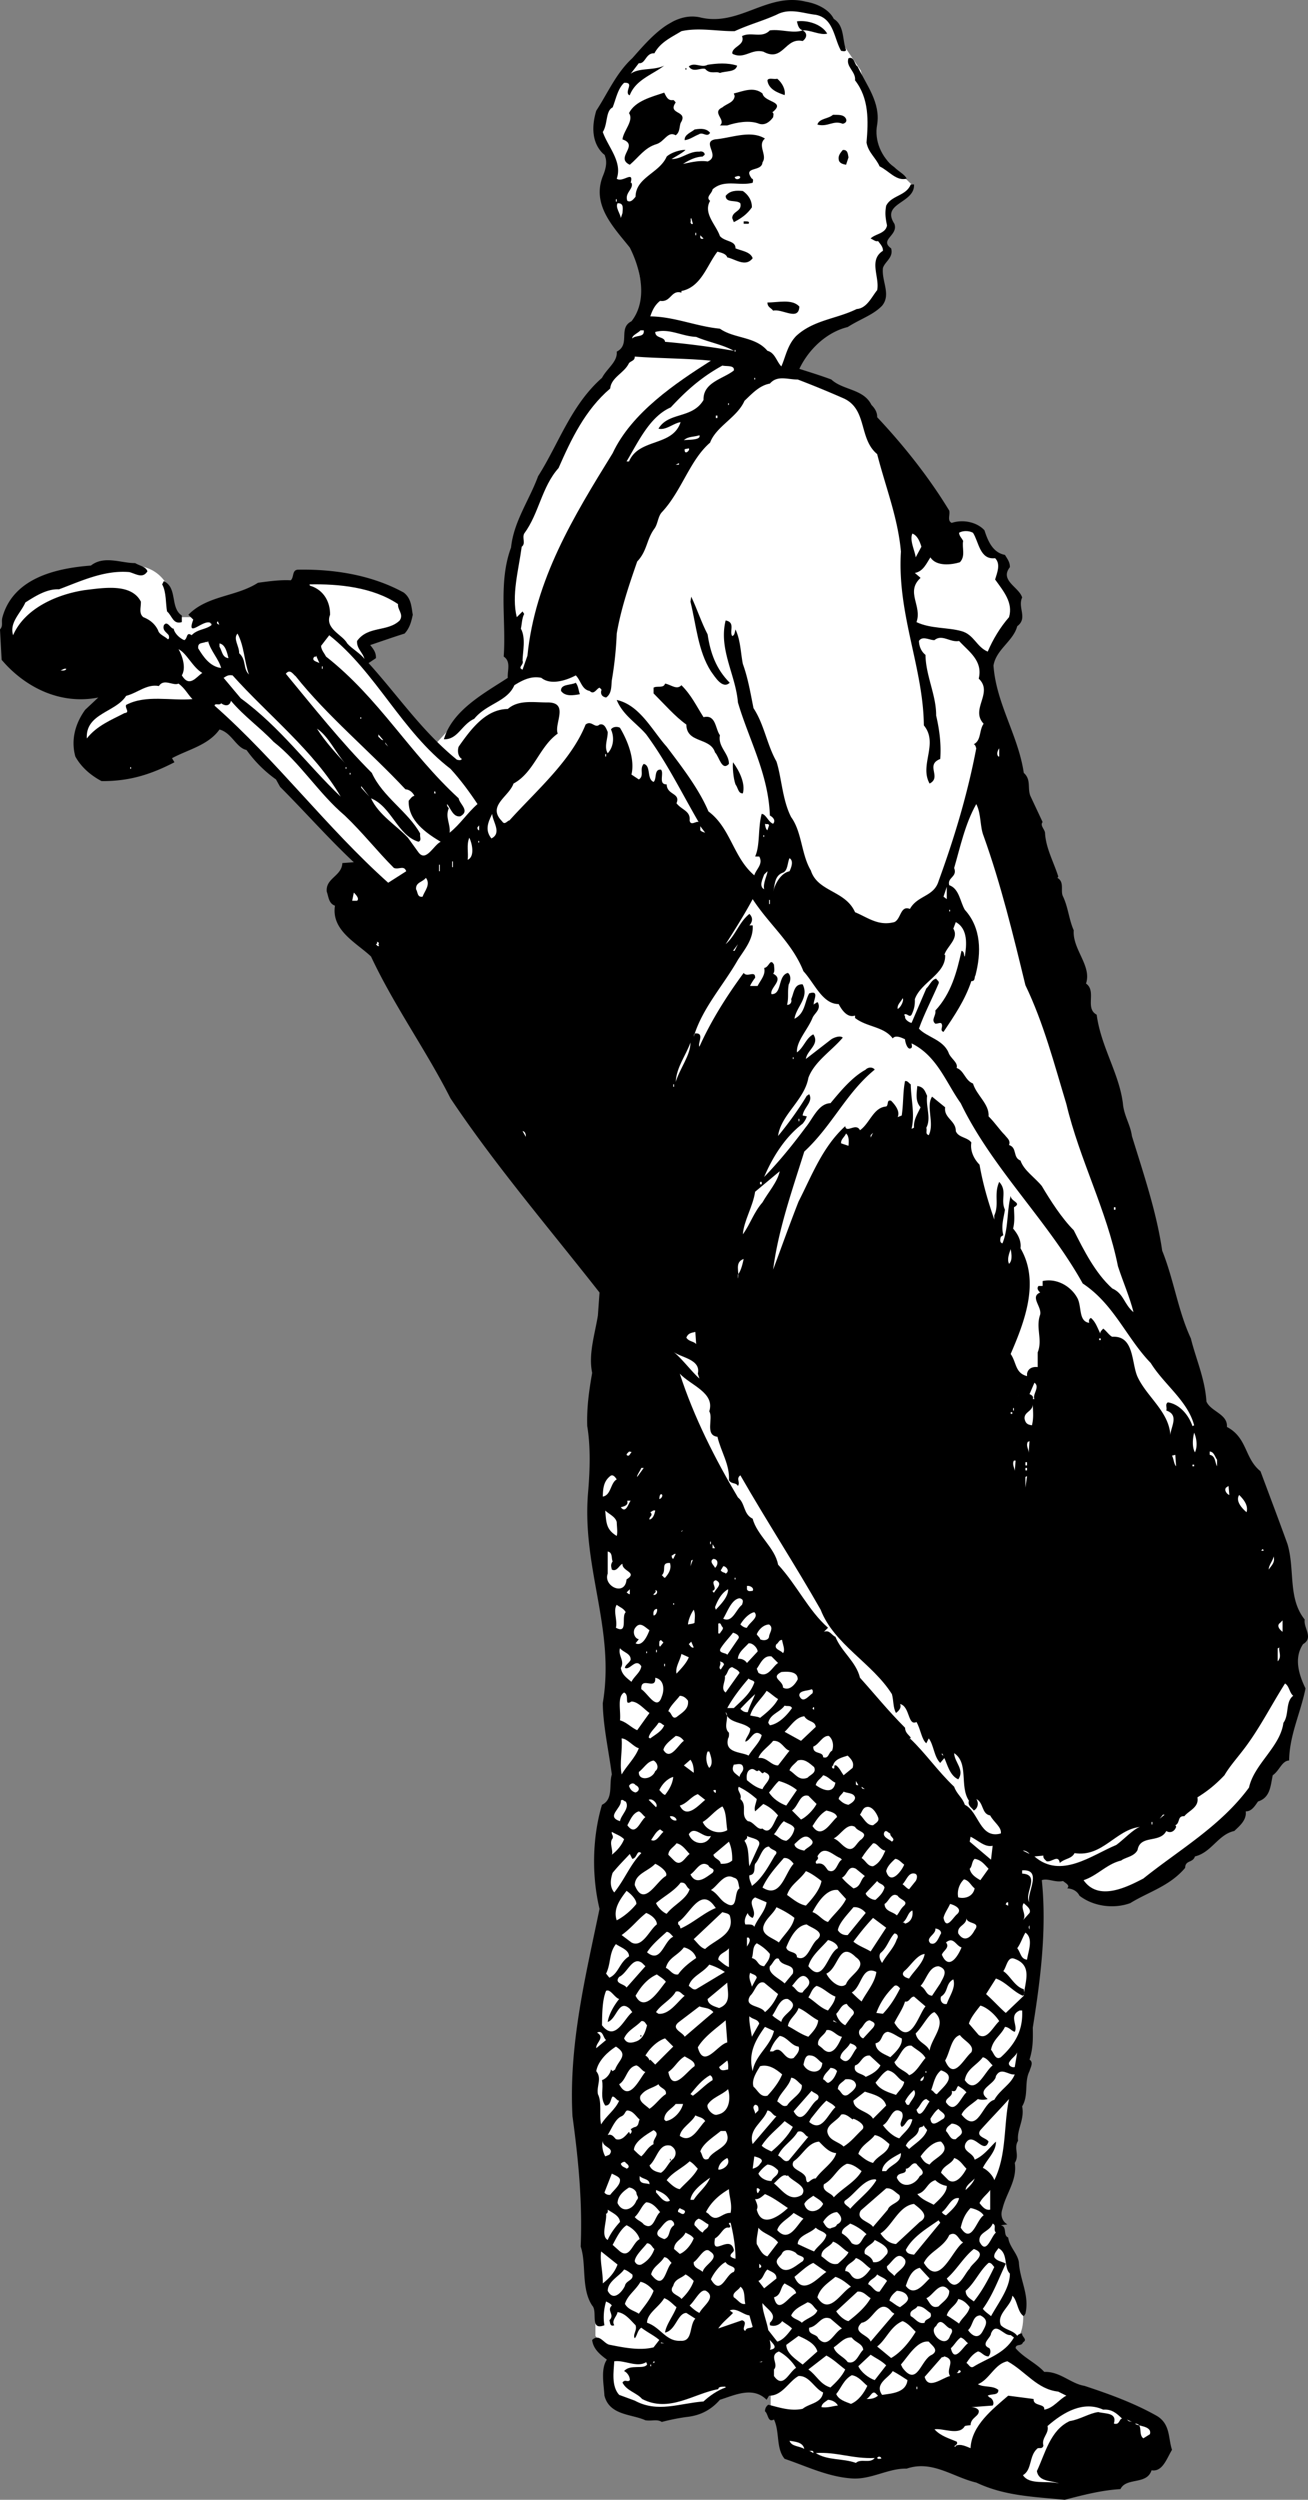 <svg xmlns="http://www.w3.org/2000/svg" width="159.702" height="305.007"><rect width="100%" height="100%" fill="#808080" stroke="none"/><path fill="#fff" d="M25.398 75.303H21.7l-1-3.296s-.976-3.043-4.601-3c-3.707-.043-14.04 1.957-14.399 4.296-.308 2.329-1.976 3.993-.601 6 1.293 1.993 13.601 6 13.601 6l12.399-5.699-1.7-4.3m97.999 28.703-10.3 12.597-25.399-1.3-34.3-11.297-.7-12.704 3.399-3.699 6.601-5.3 15.7-41 .3-4.7-1.601-8-2.7-6.3.301-2.297s-3.64-3.375-1.3-6.704c2.324-3.34 7.324-10.671 9-10.699 1.66.028 6.699 0 6.699 0s7.293-3.308 10-2c2.625 1.36 3.3 4 3.3 4l2.7 4 1 4 .601 5.403 4.7 4.597-2.7 2.7v2.703l-.601 1v2l-.7 2.296.301 2.301-2 2.403-7.601 3-1.7 4.296 9 4L115.7 65.604l5 15.7 2.7 22.703m1.3 176.296s.69 3.329-.302 4.704c-1.007 1.289-6.3.597-6.3.597l.601-6.3 6 1m-30.601 9.3v4.7l6 3.3 5.3-8.3-7.699-4.7-3.601 5M72.7 281.007v4l2.398 3 9.3.597-1.3-7.597-7.7-2.403-2.699 2.403"/><path d="M119.2 302.905c-2.876-.676-5.376-2.773-8.5-1.7-2.177-.073-4.274 1.325-6.602 1.2-2.973-.176-5.575-1.477-8.297-2.398-1.078-1.278-.578-3.278-1.301-4.801-.777.426-.676-.676-1.102-1 .028-.375.125-.574.403-.801 1.324.324 2.722.824 4.199.5.824-.676 2.324-.676 2.5-2-1.074-.477-1.676-2.074-3-2-1.176.625-1.977 2.426-3.602 2.398l-.3.5c-1.672-1.671-3.875-.574-5.7 0-1.074 1.227-2.375 1.926-4.097 2.102a25.94 25.94 0 0 0-3 .602c-.578-.375-1.176-.079-2-.204-1.676-.773-4.375-.574-5-3-.078-1.375-.477-3.273.297-4.398-.774-.574-1.672-1.273-1.797-2.398.922-.875 1.422.523 2.199.597 1.625.324 3.625.727 5.3.301l.7-.898c-.676-.579-1.375-.875-2.2-1.5-.476.324-.476.921-.8 1.296-.277-.472.324-.972.098-1.597-.672-.676-1.274-1.477-2.2-1.602-.074.528-.773 1.028-.398 1.602-.574.222-.477-.375-.602-.602.727-.676-.375-1.176.301-1.8-.176-.274-.476-.376-.699-.5-.277.925-.375 2.027-.2 2.902-1.874.722-.777-1.676-1.5-2.403-1.374-2.074-.675-5.074-1.402-7.199.227-5.375-.273-10.574-1-15.898-.472-8.778 1.625-17.176 3.301-25.301-.976-4.074-.875-8.773.301-12.7 1.426-.675.824-2.476 1.2-3.698-.376-2.875-1.075-5.977-1.102-8.704 1.527-9.074-2.575-16.472-1.797-25.699.222-2.574.324-5.574-.102-8.097-.074-2.278.227-4.375.602-6.5-.477-2.278.324-4.676.699-7l.2-2.801c-6.177-7.875-12.774-15.574-18.2-23.7-2.977-5.874-6.875-11.277-9.7-17.3-1.777-1.676-4.874-3.176-4.402-6.2-.773-.277-.773-1.078-1-1.703-.175-1.671 1.825-1.875 1.903-3.5l1.398-.097c-3.074-2.875-5.976-6.176-9-9.2l-.5-.902a15.432 15.432 0 0 1-3.601-3.597c-1.274-.278-1.774-2.079-3.297-2.5-1.375 1.921-3.778 2.421-5.801 3.5l.3.5c-2.777 1.421-5.374 2.324-8.902 2.296-1.273-.671-2.472-1.671-3.199-3-.574-2.074.024-4.074 1.2-5.699l1.601-1.5c-4.676.926-8.977-1.273-11.8-4.597L0 76.803c.426-.472.125-.875.3-1.5 1.325-4.773 6.524-5.972 10.798-6.296 1.625-1.278 3.726-.278 5.402-.301.523.324 1.324.426 1.5 1-.574.926-1.375.324-2.2.097-3.077-.273-5.976 1.125-8.6 2.102-1.477-.074-2.876.824-4.102 1.602-.575 1.324-1.973 2.421-1.5 4 1.425-3.278 5.328-4.977 8.703-5.5 2.324-.278 5.722-.875 6.898 1.398.024.727-.273 1.426.301 1.898.824.329 1.426.829 1.8 1.602.126.523.825.727 1.2 1.102.223-.079.125-.375.098-.5-.274-.375-.774-.579-.598-1.204.426-.671.824.426 1.2.403.124.625.823 1.222 1.3 1.398.426-.176.223-1.074.898-.597.727-.778 1.825-.676 2.5-1.301-.675-1.176-3.273 2.023-2.3-.602L23 75.007c2.324-2.375 5.824-2.176 8.5-3.903 1.324-.176 2.723-.375 4-.3.426-.376.125-1.274.898-1.297 4.625-.079 9.125.722 12.903 2.796.922.727.922 1.727 1.097 2.704-.175.824-.375 1.625-1 2.296-1.375.426-2.773.926-4.199 1.403.426.523.727.926.7 1.597l-.899.602c3.723 4.125 6.523 8.324 10.8 11.8.223.024.423.126.598-.1-.472-.274-.574-.973-.398-1.5 1.523-2.177 3.324-4.575 6-4.598 1.324-1.176 3.223-.778 4.898-.801 2.625.023.727 2.625 1.2 3.8-2.274 1.626-2.875 4.723-5.399 6.098-.574 1.625-3.273 2.727-1.398 4.602.324.523.625-.074.898-.102 3.324-3.676 7.524-7.273 9.301-11.699.723-.574 1.125.523 1.7 0 .624-.176.823.523 1 .898.023.829-.477 1.829 0 2.602.726-.773.823-1.977.398-2.898.226-.375.828-.375 1.101-.204 1.024 1.727 1.824 3.926 1.399 5.704l.902.597c.723-.472.023-1.273.598-1.898.925.222.328 1.824 1.203 2.199.422-.375.023-1.574.898-1.5.426.426-.375 1.824.7 1.8.027 1.325 1.726 1.024 1.199 2.302.625.824 1.726.921 1.601 2.097.125.727.824.028 1.102.2-2.078-3.575-3.875-7.274-6.403-10.7-1.175-1.375-2.875-2.375-3.597-4.199 2.824.625 4.324 3.727 6.097 5.7 1.825 2.425 3.926 5.124 5.102 7.902 2.723 2.023 3.023 5.625 5.598 7.796.226-.773 1.125-1.375.601-2.296h-.5c.625-1.375.324-3.477.801-5.204.523.028.824 1.028 1.398 1.204.325-.375.028-.778-.398-1-.176-5.079-2.574-9.278-3.902-13.801-.274-3.375-2.375-6.477-1.5-10 1.226.222.425 1.324.8 1.898.325-.074.325-.574.403-.8.625 1.328.625 2.828.898 4.203.625 1.722.926 3.523 1.301 5.398 1.324 2.023 1.625 4.426 2.8 6.5.626 1.926.723 4.727 1.798 6.8 1.328 1.825 1.226 4.524 2.402 6.5.824 2.626 4.223 2.427 5.398 5.098 1.528.625 2.825 1.727 4.801 1.204.824-.375.727-2.079 1.899-1.602.925-1.676 2.925-1.477 3.5-3.398 1.925-5.278 3.527-10.579 4.601-16.204-.074-.171-.074-.375-.3-.5.925-.472.624-1.671 1.199-2.5-1.672-1.773 1.226-3.773-.598-5.5.523-2.171-1.176-3.273-2.402-4.597-1.075.222-2.075-.875-3-.102-.575.028-1.473-.574-1.899.102.024.722.324 1.324.801 1.699.023 2.523 1.324 4.926 1.3 7.398.423 1.829.626 3.528.5 5.301-1.874.727.223 2.227-1.3 3-1.277-2.273 1.125-4.875-.7-7.097-.077-7.079-3.277-13.579-2.8-21.204-.375-4.171-1.875-7.875-2.902-11.898-2.274-1.875-1.172-5.477-4.098-6.8a122.524 122.524 0 0 0-5.602-2.302c-1.175.028-2.472-.574-3.398.5-1.277.227-2.176 1.227-3.102 2.102-.875 2.023-3.472 3.125-4.199 5.102-2.476 2.125-3.476 5.921-5.898 8.5-.477.523-.477 1.421-.903 2-.972 1.324-.875 2.722-2.097 4-.977 2.824-1.977 5.722-2.5 8.796a43.884 43.884 0 0 1-.602 5.704c-.074.625.024 1.625-.699 2.097-.375-.074-.676-.273-.602-.8.125-.172-.074-.274-.199-.399-.375.125-.676.926-1.199.398-.977-.171-1.074-1.273-1.7-1.898-1.175.625-3.077 1.227-4.202.3-1.274-.277-2.375.325-3.297.9-.875 2.027-3.375 2.226-4.903 4.1-1.574.723-1.972 2.524-3.699 2.5 1.024-3.573 5.024-5.675 7.801-7.5-.074-.874.426-1.976-.5-2.6.324-4.376-.676-9.075.898-13.302.325-3.171 2.227-5.773 3.301-8.699 2.524-3.972 4.024-8.676 7.801-12 .625-1.176 1.926-1.972 1.8-3.199 1.723-.875.126-2.875 1.798-3.7 2.027-2.573 1.125-6.374-.2-9-1.972-2.476-4.675-5.175-3.3-8.698.328-.778.625-1.778.203-2.602-1.578-1.375-1.578-3.477-1-5.398 1.422-2.176 2.422-4.579 4.398-6.403 2.024-2.273 4.824-5.676 8.2-5 4.824 1.227 8.226-3.074 13-1.898 1.324.222 2.824.926 3.402 2.097 1.324.829 1.023 2.528 1.5 3.801-.078.227-.375.125-.602.102-.875-1.477-.875-3.977-3.101-4.403-1.575-.171-3.172-.875-4.797 0-1.875.829-3.176 1.125-5.102 2-2.074.028-4.375-.472-6.5 0-1.176.727-2.574 1.329-3.3 2.704C78.823 6.428 78.823 7.83 78 7.706l-1 1.3c1.023-.777 2.824-.374 4.098-1-1.473 1.126-3.473 1.723-4.2 3.598h-.097c-.578-.472.722-1.574-.602-1.5-.773.727-.976 1.926-1.398 3-.875.426-.578 2.028-1.203 3 .625 1.824 2.425 3.625 1.703 5.7.722.527 2.125-1.075 1.699.5h.098c.328.726-.875 1.226-.5 2.203.425.222.726-.176 1-.5.027-2.375 2.925-2.875 3.8-4.903.625-.574 1.926-.875 2.301-.8-.476.425-1.273.828-1.699 1.101 1.223.023 2.125-.977 3.398-.898.227-.079.528.023.602.199.125.222-.074.222-.2.398-.874.028-1.675.426-2.402.903.825-.176 2.028-.477 3-.301 1.625-.676-.773-2.375.903-2.7 2.023-.175 4.324-1.175 6.097-.101-.972.824.325 2.023-.3 2.898-.075 1.227-2.473.426-1.297 2 .222.028.125.329.097.5-1.675.426-3.472-.472-4.898.801-.074.528-.875.926-.3 1.403-.876 1.523.726 2.921 1.198 4.296.625.727 1.926.528 1.903 1.5.824.329 1.824.426 2.097 1.204-.875 1.125-2.074.125-3.097-.102-.176-.477-.778-.574-1.203-.7-1.274 1.626-1.973 4.325-4.399 4.802v.199c-1.273-.375-1.273 1.222-2.601 1-.672.523-.973 1.222-1.2 1.898 2.926.028 5.625 1.227 8.5 1.5 1.727 1.227 4.325.926 5.801 2.7.926.226 1.125 1.328 1.7 1.902.527-1.176.726-2.574 1.8-3.7 2.125-1.976 4.926-2.078 7.399-3.3 1.226-.074 1.828-1.477 2.5-2.301.328-1.574-1.075-3.676.703-4.8.023-.473-.278-.774-.602-1.2-.273.125-.574-.176-.898-.3.523-.575 1.824-.575 2-1.598-.176-.875-.278-1.477-.102-2.403.625-1.273 2.426-1.176 3-2.597h.399c.125 2.324-4.075 2.222-2.399 4.796.524 1.426-1.875 1.926-.398 3 .324 1.125-.778 1.625-1 2.403-.176 1.625 1.023 3.222-.102 4.597-1.074 1.125-2.676 1.625-4.199 2.602-2.574.625-4.777 2.727-5.902 5.102 1.328.421 2.625.824 3.902 1.296 1.426 1.329 3.926 1.125 4.898 3.102.426.426.727.926.7 1.5 3.226 3.426 6.328 7.324 8.8 11.398.125.528-.273 1.227.301 1.5 1.426-.472 3.125-.074 4 .903.426 1.324 1.024 2.722 2.5 3 .324.523.625.926.602 1.5-1.278 1.625 1.125 2.426 1.5 3.699-.578 1.227.722 2.523-.602 3.5-.476 1.824-2.574 2.824-2.898 4.8.324 4.626 3.023 8.524 3.699 13.098.926.829.426 1.829.8 2.801l1.5 3.2c-.374.425.325.925.298 1.402.125 1.824 1.027 3.426 1.601 5.199.024.125-.101.2-.101.2.925.527.328 1.624.703 2.3.625 1.324.722 2.824 1.297 4.102-.172 2.324 2.226 4.324 1.5 6.5 1.328.921-.172 3.023 1.3 3.796.528 3.926 2.727 7.125 3.2 10.801.125 1.528.925 2.625 1.101 4 1.426 4.625 3.024 9.324 3.7 14 1.425 3.528 1.925 7.324 3.5 10.7.624 2.527 1.726 4.925 1.902 7.703.523 1.222 2.625 1.523 2.5 3.097 2.523 1.324 2.125 3.824 4.097 5.403 1.125 3.023 2.227 5.921 3.301 8.898.926 3.125.024 6.625 2.102 9.2-.176 1.027 1.125 2.226-.203 3-1.172 1.726-.473 3.823.3 5.402-.574 2.921-1.972 5.722-2 8.796-.875.028-1.175 1.227-2 1.801-.273 1.227-.273 2.727-1.8 3.2-.375.527-.774 1.226-1.5 1.203.125 1.023-.672 1.722-1.399 2.398-1.976.426-2.773 2.625-4.8 3.102-.274.824-1.176.421-1.2 1.398-1.875 2.227-4.476 2.926-6.699 4.3-1.977.723-4.477.427-6.2-.902-.277-.574-.874-.875-1.5-.898.423-.375-.277-.676-.5-.898-.976.222-1.874-.375-2.6-.102.624 6.023-.177 12.227-1.102 18 .027 1.523.027 2.523-.399 3.898.524.329.125.926 0 1.403-.676 1.324-.074 2.926-.898 4.3.324 1.626-.676 2.825-.5 4.2-.578.926.222 1.722-.403 2.699.325 2.125-1.074 3.727-1.5 5.602-.273.722-.074 1.523.602 1.898l-.8.102c.823.222.226 1.222.898 1.5.125 1.125 1.125 1.921 1.3 3 .125 2.222 1.325 4.023.801 6.296l-.199.301c-.777-.472-.777-1.972-1.402-2.5-.075 1.227-1.973 2.227-1.399 3.602.625.625 1.524.625 2 1.3.125-.175.324-.277.602-.3-.078.426.722.722.097 1.097-.175.528-.875.125-.898.704.926 1.125 2.523 1.824 3.5 2.898 1.926-.074 3.223 1.426 4.898 1.7 3.125 1.027 6.125 2.124 8.903 3.698 1.625 1.028 1.324 2.727 1.797 4.102-.672 1.125-1.172 2.727-2.5 2.5-.575 1.824-3.075.824-3.797 2.3-2.278.126-4.578.723-6.801 1.302-3.875-.375-7.375-.477-10.8-2.102"/><path fill="#fff" d="M124.898 302.007c1.125-.676.727-2.278 1.7-3.204.226-.273.625.125.8-.398-.273-.977.727-1.477.5-2.398 2.028-1.778 4.426-3.079 6.801-2 1.024-.079 1.625.421 2.301 1.097-.375.028-.277.824-1 .602.426-1.375-1.074-1.176-1.902-1.403-1.075.125-2.274.926-3.5 1.102-2.375 1.125-2.973 3.926-4 6.102.226 1.324 1.726 1.125 2.703 1.5-1.578-.375-3.578.222-4.403-1m-25.3-2.704c2.527-.171 4.527.727 7.203.602-.578.727-1.676.023-2.301.602-1.574-.579-3.477-.278-4.902-1.204m7.5.602c.125-.273.527-.176.5.102-.075-.079-.375.125-.5-.102m-8.298-.898c-.175.125.626-.176.5.296l-.5-.296m-2.402-1.204c.625.125 1.625.125 1.801 1-.574-.375-1.574-.273-1.8-1m20.301.602v.102h-.2c.125-.176.523-.278.3-.602-.874-.375-1.976-.676-2.702-1.5 1.027-.176 3.027.824 3.703-.398.222-.079.523-.079.699-.102.023-.977 1.125-1.074 1-1.8-.176-.274-.477-.376-.902-.4l2.601-.198c.227-.278.024-.875-.398-1l-.203-.204c.425-.273 1.328.028 1.3-.699-.675-.574-1.773-.273-2.5-.699 1.426-.574 2.028-2.477 3.602-2.8 2.223 1.226 3.625 3.425 6.2 3.698l1 .5c-.876.426-1.575 1.528-2.7 1.704.125-.778-1.375-.375-1.3-1.301l-3.102-.403c-1.875 1.625-4.473 3.625-4.598 6.403-.477-.176-1.176-.574-1.8-.301m21.898-2.699c.125.324 2.125.222 1.8 1.3l-.8.5c-.672-.476.027-1.777-1-1.8m-1-.5.601.3-.398-.101zm-37.298-1.5c.024-.477.524-.676.798-.903.527.028 1.027.329 1.203.704-.477.023-1.278.324-2 .199m-24.703-1.5c-.973-1.074-.672-2.875-.598-4.102 1.223-.176 2.824.824 3.898.102.028.125.125.222.102.3-.375.626-2.074-.078-2.8.797.323.125.726.625.698 1.102-.273.324-.574-.176-.898.3.523 1.024 1.723 1.223 2.398 2 3.325 1.723 6.325-.675 9.301-1.198.024-.278.324-.278.5-.301.125.023.426-.074.399.097-.973.329-1.973 1.028-2.7 1.704-2.972.222-5.574 1.421-8.398-.102l-1.902-.7m26.5-.101c.625-.773.925-1.773 1.902-2.3.824.124 1.324.828 1.898 1.3-.375.824-1.074 1.824-2 2.2-.675-.274-1.472-.473-1.8-1.2m3.702.602c.524-.278.723-1.176 1.2-.602l.2.2c-.376.328-.876.425-1.4.402m1.9-.5c-.977-1.375.823-2.074 1.3-2.903.625.329 1.223.727 1.8 1.102-.175 1.523-1.874 1.625-3.1 1.8m-9-3.101 2.198-1.699c.825.426 1.528 1.125 2.301 1.7-.375.823-1.176 1.624-1.8 2.198-1.274-.375-1.676-1.472-2.7-2.199M112 291.206h-.102v.3H112v-.3m3-3.602c.223.028.223-.074.3-.097 1.524.421.126 1.523.7 2.398-.977.227-2.676 1.727-3.102.102l2.102-2.403m-20.5 1.5c.625-.676-.676-1.676.598-2.199.828.426 1.625 1.227 2.101 2-.875.523-1.574 2.625-2.699 1v-.8m10.3-.399 1.5-1.403c.626.426 1.325.727 1.9 1.301l-1.4 1.801c-.777-.273-1.675-.977-2-1.7m5.2-.198c.926-1.079 2.023-2.977 3.398-2.801.325.426 1.325 1.023.403 1.597-1.375.528-1.778 4.028-3.602 1.602l-.199-.398m6.8 1c.325-.079.126-.375.4-.301l.1.097c.024.125-.175.329-.5.204m1.2-1.204c.324-.472.723-1.074 1.398-1.398.426.023.727.625 1.301.602.227-.278.324-.676.102-1-1.176-.477.222-1.278.199-1.801.625-1.477 1.523.324 2.398.199l.403.3c-1.176 2.024-3.278 2.524-5 3.598-.375.125-.477-.273-.801-.5m-22-2.199 1.5-1.097c.926.421 2.023.921 2.3 1.898l-1.8 1.602c-.875-.676-1.977-1.375-2-2.403"/><path fill="#fff" d="M79.5 288.507h-.102v.199h.102v-.2m22.3-2.101c.825-.574 1.325-1.273 2.2-1.2.426.626 1.324.723 1.398 1.5-.574.524-.875 1.825-1.898 1.5-.477-.675-1.477-.976-1.7-1.8m-22.202 1.898a.167.167 0 0 0 .203-.199h.097v.2h-.3m13.5-.2-.098.102h-.3zm14-1.801c1.125-.875 1.625-2.472 3.101-3.097.625.222 1.125.824 1.602 1.3-.676 1.126-1.778 2.524-3 3.2l-1.703-1.403m9 .204c.425-.375.726-.977 1.203-1.301.422.125.625.523.898.699-.574.324-1.676 2.523-2.101.602M94 286.706c.223-.375-.074-1.278 0-1.2.324.422 1.125 1.024 0 1.2m-13.3-.903.398.102h-.399zm18.1-1.796c1.126-.176 1.423-1.579 2.598-1.102l1.403 1.2c-.977.425-1.676 2.624-2.903 1.198-.175-.574-1.273-.375-1.097-1.296m15.499-.204c.626-1.273 1.223.329 1.798.301.328.324.027.625-.098.903-.574 1.722-2.777-.477-1.7-1.204m-9.1-.398c1.425-.176 2.124-3.273 3.698-1.3l.301.198-2.898 3.403c-.278-.875-2.375-1.074-1.102-2.301m-11.399.898c-.175-1.074-.777-2.472-.702-3.296.625.824 1.925 1.421.902 2.398v.3a1.282 1.282 0 0 0 1.5-.5c.426.325.824.524 1.2.9-.477.624-1.075 1.425-1.802 1.6l-1.097-1.402M79 283.405c.023-1.176 1.426-1.875 2.098-3 .625.227 1.027.727 1.5 1.102-.375 1.023-1.274 2.125-1.399 3.097 1.324-.273 1.524-2.375 2.602-2.398l1.097.699c-.773.824-.273 2.824-1.8 2.7-1.774.124-2.473-1.677-4.098-2.2m39.2.898c.624-.574.523-1.773 1.5-1.796 1.023.523.726 1.125.3 1.898-.574 1.125-1.375.523-1.8-.102m-27.602-1.199-2.899 1c.524-.773 1.227-1.273 1.801-1.898l-.402-.301c.828-.375 1.625.523 2.402.602l.398 1.398c-.273.227-.773.023-.898.5-.574-.273.426-1.074-.402-1.3m25-.598c.226-.875 1.125-1.176 1.402-2 .625.125 1.023.523 1.398 1-.175.824-.972 1.324-1.3 2a23.724 23.724 0 0 0-1.5-1m-4.398.097c-.274-.773.624-.773.8-1.199.723-.074 1.125.523 1.598.8.328.825-.672.626-.7 1.2-.773.227-1.175-.574-1.699-.8m-14.601-.098c.425-.875 1.328-1.176 2-1.602.625.125.726.625 1.203 1-.278.727-1.278.926-1.903 1.5-.375-.375-1.074-.477-1.3-.898m5.5-.5 2.601-2.403c.727-.074 1.125.528 1.602.801-.578 1.023-1.578 1.926-2.703 2.8-.473-.073-1.172-.675-1.5-1.198m17.902-.301c1.223-1.676 1.926-3.676 2.8-5.5-.374-.278-1.077-.278-1.402-.801-.074-.477.325-.773.5-1.102 1.227.625.625 2.329 1.403 3.102.023 1.727-1.375 3.523-2.301 5.2-.277-.274-.676-.473-1-.9m-43.7-.601c.325-1.074 1.325-1.676 1.9-2.699.624.125 1.226.625 1.6 1.102-.374 1.023-1.175 1.921-1.8 2.796-.574-.375-1.277-.472-1.7-1.199m7.9.199c.726-.671 1.323-2.074 2-1.796 1.323.824-.376 1.824-.802 2.699-.375-.176-.773-.477-1.199-.903m24.399-.597c.125-.574.625-.977.902-1.2.523.024 1.125.223 1.3.7.325.523-.577 1.023-.902 1.3-.472-.175-.875-.578-1.3-.8m4.5-.301c.828-.273 1.726-2.375 2.8-.898.028.921-.773 1.324-1.3 1.898-.875.324-1.075-.477-1.5-1m-18.598-.102c.926-.273.723-1.171 1.3-1.699.524.324 1.325.625 1.4 1.2-.876.328-2.177 2.726-2.7.5m5.3-.001c.325-1.171 1.325-1.773 2.2-2.5.723.227 1.324.727 1.898 1.204-1.175.625-2.675 3.625-4.097 1.296m-10.203 0c-.274-.574.625-.875.8-1.296.625.421.426 1.421.602 2.097-.574.125-.875-.472-1.402-.8"/><path fill="#fff" d="M117.898 279.507c1.125-.977 1.727-2.477 2.801-3.403.324-.074.524.324.7.5-.676 1.426-1.473 2.926-2.5 4.2-.473-.376-.973-.575-1-1.297m-35.699-.602c.226-.875.925-.875 1.5-1.398.425.222.726.523 1 .796-.274.829-.876 1.625-1.5 2.204-.274-.477-1.677-.676-1-1.602m-8 .602c.023-1.176 1.425-1.778 2-2.602.425.125.726.426 1 .602.226.722-.774.722-.9 1.398-.277.625-1.374 2.023-2.1.602m31.8-.801c.125-.574.824-.676 1.098-1.2.425.325.925.422 1.203.797l-.903 1.301c-.574.125-.875-.676-1.398-.898m4.598.199c.328-.977.726-1.977 1.703-2.2l1.199 1.302c-.676.625-1.875 2.324-2.902.898m-18-.602c.625-.273.625-.972 1.101-1.398.524.324 1.125.426 1.102 1.102l-1.5 1.199-.703-.903m4.402-.5c.723-.574 1.523-1.375 2.3-1.699l1.598 1.102c-.972.625-2.875 3.023-3.898.597m-10.2.301c.325-.773 1.223-1.875 1.798-2.097.328.625 1.425.421 1 1.199-.973.222-1.575 3.023-2.797.898m28.797-.097c1.226-1.079 2.027-2.579 3.3-3.602 1.825.625-.273 1.727-.5 2.398-.675.625-1.574 3.227-2.8 1.204m-42 .597c.027-1.472-.375-2.676-.2-3.898l2 1.597c-.375 1.028-1.074 1.727-1.8 2.301m5.902-1.097c.223-.977 1.125-1.278 1.598-2.102.425.023.625.426.902.7-.777.726-.875 3.527-2.5 1.402m23.7-.403c.023-.875.925-.972 1.3-1.597.723.222 1.223.921 1.8 1.296-.476.727-1.476 1.829-2.3.903-.277-.375-.375-.574-.8-.602m5.1-.597c.723-.579 1.325-1.977 2.2-.801.324.824-.977 1.426-1.3 2-.274-.375-.977-.676-.9-1.2m-23.6-.499c.624-.375 1.323-1.977 2-1.301 1.323.824-.774 1.625-.9 2.5-.374-.375-1.175-.477-1.1-1.2m28.1.098c.626-1.375 2.423-1.875 3.098-3.398.926-.574 1.125.625 1.7.898-1.375.926-2.875 5.625-4.797 2.5m-17.903.102c-.273-.574.426-.875.602-1.301.324-.574 1.223-.375 1.7 0 .226.426 1.323.324.8 1-.875.523-2.176 1.926-3.102.3m-2.198.001c.124.125.425.324.1.5h-.1v-.5m-15.2-.301c.023-.676 1.023-1.574 1.5-2.2.523.024.625.524.898.7a3.36 3.36 0 0 1-1.597 1.898c-.375.125-.676-.074-.801-.398m22.8-.602c-.077-.972 1.126-1.171 1.4-1.796.726.222 1.323 1.023 1.898 1.296-.172.426-.875 1.028-1.297 1.403-.875.222-1.375-.477-2-.903m5.297-.296c-.274-.875.925-1.079 1.203-1.704.625.329 1.922.926 1.5 1.704-.477.523-.875 1.125-1.703 1-.075-.477-.575-.778-1-1m-16.398.296c-.075-.375.425-.472.398-.796-.473-1.977-2.774 1.023-2.297-1.403.722-.375 1.023-1.472 1.699-1.3.523-.172-.375-.575.2-.598.323 1.222.624 3.023.6 4.398-.175-.074-.374-.074-.6-.3m3.198-1.501c-.074-.671.125-1.273.2-2 .527.727 1.726.926 2.402 1.801l-1.3 1.7c-.677-.172-.977-.973-1.302-1.5m18.2.703c.828-1.579 2.527-2.579 4-3.602l.203.3-3.203 3.9c-.375-.075-.875-.075-1-.598m-28.298-.102c.024-.977 1.024-1.176 1.4-2 .425.227.726.324 1 .7-.274.726-.977 1.624-1.7 1.902l-.7-.602m-7.5-.5c.423-.773.923-1.875 1.7-2.398.723.324 1.426 1.023 1.598 1.699-.875.426-1.172 2.426-2.399 1.5l-.898-.801m22.597-.102c.028-1.074 1.528-1.273 2.2-2 .425.426 1.027.426 1.3.903-.175.824-1.074 1.324-1.5 2-.675-.278-1.273-.574-2-.903m22.2-.296c-.172-1.176 1.226-1.176 1.601-2.204.524.227.024.727.399 1.102-.575.426-1.172 2.824-2 1.102m-12.098-1c1.426-.875 2.223-3.375 4.098-3.602.625.523 2.027 1.426.703 2.2l-2.903 2.698c-.875-.074-1.472-.671-1.898-1.296m-4.7 0c-.077-.579.626-.875 1-1.204.626.227 1.423.727 2 1.301-.675.528-.675 1.727-1.8 1.102-.375-.574-.676-.875-1.2-1.2M74 270.104c.223-.074.223-.273.2-.5.624.426 1.425.727 1.5 1.5-.575.625-1.177 1.426-1.5 2.2-.876-.473-.075-2.274-.2-3.2m6.398 2c.426-.375.926-1.375 1.602-1.199.324.227.324.426.3.602-.777.523-.374 1.421-1.202 1.699-.375-.176-1.172-.375-.7-1.102m14.5 0c.227-.875 1.325-1.375 2-2.097l1.2.699c-.774.722-1.774 3.023-3.2 1.398m22.402-.301c.223-.972.524-1.671 1.2-2.398.625.125 1.324.426 1.598.898-.875.528-1.473 3.625-2.797 1.5m-32.501-.296c-.077-.375.223-.676.5-.801.423.125.825.523 1.2.699.023.523-.477.523-.7 1-.374-.176-.577-.477-1-.898m15.7-.403c.324-.574 1.023-1.176 1.7-1.199.523.426.823 1.125 0 1.5-.177.426-.575.324-.802.5-.472.023-.675-.477-.898-.8m4.598-1.399 3.101-2.7c.727-.078 1.125.524 1.602.797.422.926-1.176 1.028-1.403 1.801l-1.8 2.102c-.473-.676-2.172-.875-1.5-2m-27.598.801c.625-.579.824-1.375 1.398-1.801.727.023 1.227.625 1.7 1.199-.672.523-.774 2.324-2 1.5-.274-.375-.774-.477-1.098-.898m14.898-.903c.227-.472-.074-.875-.199-1.3.426.124.926-.376 1.2-.598 1.027.426 1.925 1.125 2.8 1.699-.875.824-3.176 2.625-3.8.2m-6.199.3c.624-1.273 1.726-2.176 2.8-2.8.023.925.426 1.823.2 2.902-1.075-.079-1.677 1.324-2.7.097l-.3-.199m28.8 0c.723-.477 1.125-1.875 2.098-1.7-.172.825-.973 1.524-1.598 2.098-.176-.074-.375-.171-.5-.398m-32.2 0c-.077-.273.126-.375.2-.5.223.227.926.227.5.7-.277.124-.477-.177-.7-.2m15.4-1c.226-.477.823-.773 1.1-1 .423.324.923.523 1.2 1-.477 1.023-1.977 1.324-2.3 0m21.398-.102c.328-.671.925-1.074 1.3-1.597v2.398c-.574.125-.972-.375-1.3-.8m-44.2-.001c.028-.875.727-1.472 1.403-1.898.324.023.722.227.898.602.024.523.426.523 0 1-.375 1.023-1.676 1.625-2.3.296m27.901-.398c1.126-.773 2.223-2.574 3.598-2.5l.102.102c-.777 1.324-2.176 2.324-3.2 3.5-.077-.278-1.175-.676-.5-1.102m8.7-.699c1.125-.278 1.125-1.375 2.2-1.7a2.51 2.51 0 0 0 1.398.7c.027.824-.875 1.625-1.598 2.3-.676-.374-1.375-.578-2-1.3m-31.902-.199v-.301c.828.324 1.328.625 1.703 1.3-.676.422-1.278-.578-1.703-1m4.202.899c.126-1.074 1.524-2.074 2.4-2.7-.477 1.126-1.376 1.723-2 2.7h-.4m10.2-2c.523-.477 1.125-1.273 1.598-.898l.101-.102c.426.727 2.524 1.324 1.7 2.398-1.473.926-2.376-.574-3.399-1.398m6.098.102c1.226-.676 1.625-1.977 2.8-2.5.727.023 1.325.523 1.801.898-.773 1.324-2.273 2.023-3.398 3.2-.278-.575-1.477-.677-1.203-1.598m-26.798 1 .9-2.301c.425.222 1.023.426 1 .8.023.626-.774 1.223-1.2 1.797-.277.028-.574-.074-.7-.296m18.598-.204v-.296c.227-.079.325.125.403.199-.176.125-.278.722-.403.097m25.5-.097c.028-.574.727-.977 1.102-1.403-.176.528-.676 1.028-1.102 1.403m-36.5-1.199c.727-.977 1.926-1.477 2.801-2.301.426.222.727.625 1 .898-.476.926-1.476 1.727-2.199 2.5-.574-.074-1.176-.676-1.602-1.097m28.102-.301c.125-.778 1.223-.278 1.098-1.102.527.028.726-.875 1.3-.597.227.421 1.325 1.023.403 1.5-.578 1.125-2.176 1.625-2.801.199m-31.402.199v-.398c.425.421 1.226.324 1.203 1-.375-.176-1.078.023-1.203-.602m36.8-.801c.227-.875 1.325-1.074 1.602-1.8.723.226 1.023.828 1.5 1.3-.375.727-1.277 2.028-2.2 1.403l-.902-.903m-16.5.602c-.273-.875-2.074-.977-1.5-2 1.125-.778 1.727-2.278 3.102-2.403.625.625 1.223 1.329 2.098 1.403-.274 1.125-1.774 2.023-2.5 3.097-.672-.074-1.075 1.125-1.2-.097m-5.8-.5c.226-.375.726-.875 1.101-1.102.524.028.926.324 1.301.7.125.624-.676.828-.8 1.3-.677.028-1.376-.375-1.602-.898m27.402-.699c.523-1.079 1.625-1.977 1.598-3.204-.774.727-1.473 1.727-2.598 2.204-.176-.875-1.574-.977-1.102-2 .926-1.579 2.227 1.523 2.801-.204-.273-.472-1.574-.574-1-1.398 1.324-1.477 2.227-2.375 3.5-3.8-.676 3.226-.273 6.823-1.8 9.902-.176-.579-.876-1.278-1.399-1.5m-40.7-.301c.923-.778 1.126-2.778 2.598-2.403.727.426.727 1.125.301 1.602-.574.426-.875 1.324-1.5 1.7-.476-.075-1.176-.274-1.398-.9m28.399.7c.023-1.074 1.523-1.773 2.3-2.2.023 1.223-1.176 1.325-1.8 2.2h-.5m-20-.199c.023-.676.624-1.176 1.1-1.403.524.829-.675 1.528-1.1 1.403m4.398-1.602c.425.125 1.328.324.703.903-.176.324-.578.523-.903.597l.2-1.5m-16.298.903c.126-.176.524-.375.598-.102.227.125.625.523.102.7-.176-.177-.574-.177-.7-.598m36.598-.903c.625-.875 1.625-1.875 2.5-1.8 1.325 1.328-.773 1.925-1.398 2.8-.574-.176-.777-.472-1.102-1m-7.598-.301c.325-1.074 1.524-1.574 2-2.296.723.125 1.223.625 1.798 1.097-.172 1.125-1.375 1.324-2 2.301-.672-.176-1.172-.574-1.797-1.102m-9.801.204c.523-1.176 1.723-1.778 2.398-2.903.727-.273.926.625 1.301.602l-2.398 2.898c-.578.324-.778-.375-1.301-.597m-9.5-.5c.324-.977 1.625-1.778 2.5-2.5h.598c1.027 1.921-1.575 2.222-2.098 3.398-.777.324-.676-.477-1-.898"/><path d="M81.898 263.405h-.097v.2h.097v-.2"/><path fill="#fff" d="M77.398 262.303c.028-.972 1.528-1.875 2.403-2.398.922.523-.176 1.023 0 1.7-.778.425-.875.925-1.5 1.5-.278-.177-.578-.473-.903-.802m-3.8-1.097c-.075.824 1.527.824.8 1.699l-.5.2c-.273-.473-.472-1.274-.3-1.9m19.402.598c.723-1.171 1.824-1.972 2.8-3l1 .704c-.577 1.125-1.675 2.222-2.6 3-.376-.176-.876-.375-1.2-.704m17.598 0c.328-.875 1.527-1.074 1.601-2.097.125-.278.426-.074.602-.403.023.227.324.426.398.602-.375 1.023-1.476 1.625-2.199 2.3l-.402-.402m-9.5-1.398c-.473-1.074 1.125-1.574 1.601-2.398.524-.176 1.024.324 1.399.597l.101-.097c.625.222 1.524.824 1.102 1.296-.778.727-1.375 1.528-2.301 2.102-.574-.574-1.574-.676-1.902-1.5m-7.398-2.898c.523.023.624.625 1.1.699l-2.902 3.398c-.574-1.875 1.325-2.676 1.801-4.097m21.801 2.5c.023-.477.426-.676.7-.903.624.028 1.124.426 1.198.801.227.523-.375.727-.699 1.102-.676.125-.773-.579-1.199-1m-32.5.597c.125-.972 1.523-1.676 1.898-2.5.426.227.926.227 1.2.7-.774.726-1.672 2.828-3.098 1.8m-8.8-.097c.523-.875.925-1.977 1.698-2.301.426-.176.426-.676.7-.7.726.024 1.125.825 1.5 1.098-.172.324-.075.727-.5.903-.172.023-.375.125-.598.296.223.227.125.426-.102.602.028-.176-.074-.176-.097-.3-.375.425-.875 1.124-1.602.902-.273-.278-.476-.676-1-.5m33.601-1.204c.923-.472 1.126-2.472 2.298-1.597.425.722-.473 1.324 0 1.8.527-.175.625-1.175 1.3-.902-.273 1.125-.875 1.426-1.597 2.301-.676-.176-1.477-.875-2-1.602M99 258.507c.625-.778 1.223-1.579 1.898-2.204.325.227.825.426 1.102.801-.977.926-1.676 3.125-3.2 1.801l.2-.398m-26-3c-.176-1.079.523-1.875-.2-2.801.223-1.278 1.423-2.375 2.4-3 1.624 1.023.323 1.625-.102 2.8l-.297.2-.203-.2c-.075.524-.575 1.126-1.098 1.297.223 1.028-.277 2.125.398 3.102.727.023.625-.875.903-1.102.324.028.523.528.797.5-.473 1.125-1.575 1.829-2.2 2.903-.273-1.074.125-2.676-.398-3.7m40.598 3.001c.226-.375.625-.977 1-1.204.125.329 1.125.625.601 1.204-.476.222-1.476 1.222-1.601 0m-32.5.097c.027-.972.925-1.273 1.402-1.898h.898c-.175.824-1.074 1.926-2.097 2.097l-.203-.199m36.3-.597c.325-.778 1.426-1.375 2-1.903.325.125.825.125 1.2 0-1.575-1.176.925-1.773 1-2.8.625-1.172 1.527-.075 2.3-.2-.472 1.227-1.773 1.824-2.5 3.102-1.472.324-1.972 4.324-4 1.8m-13.198-1.703 1.398-1.097c1.027.324 2.328.625 2.601 1.699l-1.601 1.602c-.575-.977-2.375-.977-2.399-2.204m-7.301 1.301 2.2-2.5c.226.324 1.226.426.703 1.102-.875.426-1.778 3.426-2.903 1.398m-10.5-.801c.528-.875 1.727-1.171 2.5-1.898.325 1.023.227 2.824-1.3 3.102-.473.222-1.375-.676-1.2-1.204m25.5.602c.528-.477.625-1.176 1.2-1.3l.402.3c-.375.426-1.176 2.426-1.602 1m-19.698-.602c.425.028.425.426.398.704l-.399.398c.024-.375-.476-.773 0-1.102M78.2 255.706c.624-.875 1.425-.875 2.198-1.403.227.528 1.028.528.903 1.204-.676.421-1.278 1.324-2 1.796-.477-.472-1.375-.875-1.102-1.597m37.301.801c-.074-.579.926-.676.7-1.403.624.227.523-.375.8-.597.324.222.723.421 1 .796-.676.528-1.375 2.829-2.5 1.204m-20.602-.102c.325-1.074 1.426-1.773 1.7-2.898.527.023.925.625 1.3.898.125 1.023-1.273 1.625-1.8 2.5-.575.227-.774-.273-1.2-.5m15.602 0c.223-.477.625-.977 1.098-1.398.425.625-.375 1.222-.598 1.796-.375.125-.375-.273-.5-.398M92 254.604c-.277-.875.426-1.875.8-2.5 1.024-.273 1.923.324 2.7 1-.375.926-1.074 1.824-1.8 2.602-.876.222-1.177-.676-1.7-1.102m-7.7.903c.723-.875 1.423-1.778 2.4-2.301.226.125.323.324.3.597-.875.528-1.574 1.329-2.402 1.903l-.297-.2m22.597-1.402c.426-.472.926-1.273 1.5-1.5 1.028.227 1.227 1.125 2 1.403-.074.625-.675 1.125-1 1.597-.773-.273-1.972-.574-2.5-1.5m-4.598.801c.024-.676.524-.773.9-1.2.523-.073 1.124.024 1.3.598.125.426-.477.926-1 1.301-.676.324-.777-.472-1.2-.699m11.4.102c.323-.875.425-1.778 1.198-2.403 2.125.727.125 2.125-.5 2.903-.273.023-.375-.375-.699-.5"/><path fill="#fff" d="M75.598 254.303c.925-.574.925-2.074 2.101-2.296.426.125.727.722 1.102.796-.676.727-1.977 3.829-3.203 1.5m42.202-.5c.223-1.375 1.423-1.773 2.2-2.796.523.125.824.625 1.2 1-.977.722-2.075 3.722-3.4 1.796m-17.3-.097c.023-.574.625-.977.898-1.403.325.028.625.125.801.403-.176.523-.476 1.125-1 1.398-.273.125-.375-.273-.699-.398m-18.902-.903c.828-.574 1.125-1.375 2-1.898.527.324 1.328.625 1.203 1.2-.977.624-2.676 3.323-3.203.698m30.8 1.102c-.074-.273.227-.375.403-.602.023.227-.078.625-.403.602m-8-1.898c.727-.176.825-1.278 1.801-1.204l1.301 1.204c-.375.722-1.176 1.125-1.8 1.398-.477-.477-1.575-.375-1.302-1.398m4.802-.403c.726-.676 1.023-2.176 2.1-2 .626.528 1.325.824 1.7 1.5-.574.625-1.176 1.824-2 2.102-.477-.574-1.477-.778-1.8-1.602m-11.102.301c.125-.477.226-1.273.902-1.102.625.028 1.023.727 1.398.903-.074 1.523-1.875 1.222-2.3.199m15 .801H113v.199h.098v-.2m-19.7-5.402 1.102.5c-.477 1.926-2.277 2.926-2.602 4.903-.574-2.176.325-3.778 1.5-5.403m-4.598 4.102c.126.324.126.727.098 1.102-.375.023-.875.324-1.097-.301l1-.801m26.597 0c.625-1.074.727-2.773 1.801-3.102.524.727 1.824 1.227 1.399 2.102-.973.824-2.172 3.523-3.2 1m7.902.102c.223-.375.723-.676.9-1.102l-.302 1.8c-.375.126-.972-.277-.597-.698m-44.001-.102a1.028 1.028 0 0 0-.5-.602c.524-.875 1.423-1.773 2.4-2.097l1 1-2.2 2.199-.602-.602-.097.102m23.297-.301c.027-.773.828-1.074 1.203-1.8.324.124.722.226.797.601-.575.625-.973 2.324-2 1.2m-8.2-.802H94c.223-.671.625-1.375 1.2-1.898.925.125 1.425 1.227 2.3 1.3.223.524-.277 1.024-.602 1.4-1.175.425-1.375-1.677-2.5-.802m26.602-.199c.223-1.273 1.223-1.773 1.7-2.8.523.027.823.527 1.198.601.426-.773-.773-1.977.602-2.602h.3c.126 2.426-.874 4.125-2.6 5.704-.677.421-.876-.579-1.2-.903m-14.102-.801c.926-.171.625-1.273 1.5-1.398.625.125 1.227.625 1.7.8.125.825-.672 1.626-1.399 2.302-.676-.375-1.773-.676-1.8-1.704m-21.699.5c.726-1.273 2.323-2.375 3.398-3.296l.203 2.699c-1.176.222-2.875 3.324-3.602.597m14.699-.296c-.175-.875.825-1.176 1-1.801.727-.176 1.227.722 1.903.8-.375.825-1.176 2.723-2.403 1.399l-.5-.398m11.902-1.403c.825-.773 1.626-2.472 2.298-2.597 1.625 1.421-.375 3.125-.598 4.699-.375-.875-1.477-.977-1.7-2.102m-38.902-.097c.727-.375.727.625 1.102.898l-1.2 1c-.077-.676 1.126-1.273.098-1.898m3.302.699c.425-.977 1.425-1.375 2.1-2.102.423-.074.524.324.7.5-.176.727-.477 1.727-1.402 2-.375.125-1.075.324-1.399-.398m28.899-1.199c.328-.278.527-.977 1.101-1 .426.222.824.324.399.898l-1.2 1.3c-.375-.073-.773-.777-.3-1.198m13.202-.602c.223-.773.923-1.574 1.4-2.2.823.223 1.823 1.126 2.3 1.9-.777.726-1.477 2.323-2.5 1.698l-1.2-1.398m-22.1.301c.124-.875 1.023-1.375 1.3-2.2.824.325 1.625 1.126 2.398 1.5-.074.825-.675 1.422-1.199 2-.875-.277-1.676-.874-2.5-1.3m-4.699-1.199c.426.421 1.023.324 1.2.898l-.9 1.602c-.077-.579-.374-1.778-.3-2.5m-8.602.699 2.5-1.903c.528.227 1.227.125 1.7.704l-3.5 3c-.274-.579-1.774-.977-.7-1.801"/><path d="M78.3 248.303h-.1v.204h.1v-.204"/><path fill="#fff" d="M109.2 246.803c.425-.875 1.023-1.671 1.3-2.597.523.125.625-.574 1.098-.602l1.402 1.2c-.875 1.027-1.875 5.124-3.8 2m-35.7.3c.023-1.375.023-3.074.5-4.199.523-.273 1.023.824 1.598 1-.672.824-1.274 1.926-1.399 2.8 1.125-.374 1.324-2.874 2.7-1.6l.3.402c-.976.722-2.074 3.722-3.699 1.597m28.598-1.398c.425-.375.625-1.176 1.3-1.2.325.626 1.325.825.602 1.5l-.8 1.098c-.575-.273-.977-.875-1.102-1.398m-.298.801.4.296-.5-.199zm-7.5-.602c.524-.676.923-2.176 1.9-2 1.726 1.023-.677 1.727-.802 2.8-.375-.277-.773-.476-1.097-.8m-14.203-.398c.527-.875 1.925-1.579 2.402-2.5.523-.176.723.324 1.098.5-.875.722-1.875 2.324-3.2 2.199l-.3-.2m26.902.098c.426-1.176 1.125-2.273 2.2-3.3.323-.172.523.124.698.3-.574 1.125-1.175 2.125-2.097 3.102l-.801-.102m13.398-2.301 1.2-1.898c1.226.426 2.125 1.625 3.3 2.102.227-.176.125-.477.102-.801-1.074-.278-1.676-1.676-2.5-2.2.426-.578.523-1.874 1.398-1.5 2.227.825 1.227 2.825 1.102 4.5l-2.2 2.098c-.675-.574-1.476-1.472-2.402-2.3m-28.8.203c.625-.579.828-1.875 1.703-1.602L95 243.303c-.375.829-.875 1.625-1.602 2.204-.472-.875-2.675-.579-1.8-2m7.102.199c.323-.477.425-1.074 1-1.403.823.227 1.523 1.028 2.3 1.301-.074.625-.477 1.125-.902 1.7-.875-.274-1.575-1.075-2.399-1.598m-12.301.199 2.403-2c.023 1.227.523 2.523-1 3.102-.477-.176-1.375-.375-1.403-1.102m28.5-.301c.926-.574.528-1.574 1.5-2.097.325 1.023-.472 2.023-.8 3-.575.125-.875-.477-.7-.903m-37.3-.097c.625-1.079 1.425-2.079 2.601-2.602.426.324.824.523 1.102.898-.778.926-2.578 3.926-3.703 1.704m26.402-.403c1.223-.676 1.223-3.375 3-2.5-.176 1.324-1.176 2.426-1.8 3.602-.376-.278-.876-.778-1.2-1.102m8.398-.801c.727-.773 1.028-2.375 2.2-2.398 1.328.426.527 1.426.203 2.102l-1 1.5c-.778-.079-.676-.778-1.403-1.204m-15.698 0c.523-.574 1.226-1.875 2-.796.425.722-.477 1.125-.7 1.597-.676.125-.777-.472-1.3-.8m-12.602-.001c.328-1.171 1.726-1.574 2.5-2.597a7.308 7.308 0 0 1 1.902.898l-3.5 2.102c-.375.125-.574-.176-.902-.403m16.8-1.5c1.528-.671 1.528-4.074 3.602-2 1.625 1.125-.875 2.227-1.2 3.301-.777.727-2.077-.574-2.402-1.3m-25.3.402c1.027-.477 1.625-2.574 2.8-1.7l.403.399-2.301 2.602c-.277-.477-1.574-.477-.902-1.301m16-.5c.328.222.726.222.8.597l-.597 1.102c-.078-.477-.477-1.074-.203-1.7m2.402-.8c.426-.375.625-1.176 1.098-.898.328 1.023 2.027.523 1.703 1.796l-1 1.204c-.578-.579-2.078-1.176-1.801-2.102m16.398.602c.825-.676 1.528-1.977 2.5-2.102-.175 1.125-1.273 2.023-1.898 3-.375-.074-1.074-.375-.602-.898M74 240.803c.625-1.273.324-2.472 1.2-3.597.624.426 1.624.722 1.6 1.5-1.175.722-1.277 2.125-2.402 2.597l-.398-.5m7.3-.699c.325-1.273 1.423-1.472 2.2-2.5.625.125 1.324.625 1.5 1.301-.777.523-1.676 1.227-2.2 2-.675.125-.976-.574-1.5-.8m17.4-.2c.323-1.273 1.624-2.273 2.398-3.2.527.126 1.226.524 1.203 1-1.278.626-1.778 4.524-3.602 2.2m-10.999-.801c.023-.773.925-.875 1.3-1.398v2.3c-.477-.175-.875-.578-1.3-.902m4.1-.199c.223-.574.024-1.375.598-1.8.625.323 1.227.823 1.602 1.3.023.625-.375 1.023-.7 1.5-.874-.074-.675-.773-1.5-1m15.7-.602c.824-.671 1.023-1.671 1.7-2.398.425.023.523.426.3.7-.375 1.124-1.277 1.925-1.8 2.902-.177-.278-.477-.778-.2-1.204m7.5.204c.125-.477 1.023-.875.5-1.5.926-.778 1.223.421 1.898.597-.273.727-1.472 3.028-2.398.903m9.2-.801c.425-.574.624-1.278 1-1.903 1.023.727.323 2.329.198 3.301-.773-.074-.773-.875-1.199-1.398M96 237.604c.426-1.074 1.223-2.676 2.5-2.8.523.425 2.426.925 1.2 1.902-.774.722-1.177 2.722-2.4 2.097.024-.773-1.175-.472-1.3-1.199m-17 .602c.625-.977 1.723-1.875 2.398-2.5.325.023.528.324.801.597-1.176.528-1.476 3.329-3.199 1.903m25.2-1.301c.726-.977 1.523-1.977 2.398-2.898l1.601 1.199-1.898 2.898c-.578-.375-1.477-.676-2.102-1.199m-19.499-.301 3.5-3.3c.323.124.726.124.898.402.726 2.324-1.774 2.926-3 4.097-.575-.171-.875-.671-1.399-1.199m6.699-.199c.325.324.028.727-.199 1.102v-1.102h.2m22.801-1.102c.323.028.726.227.698.602-.273.426-.574 1.523-1.3 1.2-.672-.677.726-1.075.601-1.802m-38.301.801c1.325-.972 1.825-1.773 3-2.699.625.227 1.325.824 1.301 1.398-.875.625-1.773 2.926-3.101 2.204l-1.2-.903m17.302-1c.226-.972 1.226-1.574 1.6-2.398.723.324 1.626.824 2.2 1.3-.277 1.223-1.176 1.922-1.902 3-.774-.578-2.075-.874-1.899-1.902m23.801.801c-.176-.977 1.023-.977 1-1.898.023.824 1.824.421 1 1.5-.477.921-1.277 1.523-2 .398m-14.7-.398c.126-.875 1.223-1.977 1.9-2.801.624-.074 1.226.324 1.5.699l-2.2 2.7c-.375.027-.875-.075-1.2-.598m23.298-.403.101-.199v.5c-.074-.074-.074-.176-.101-.3m-42.798-.302v-.296c1.325-.778 2.626-4.176 4.298-2.102l.3.398c-1.375.528-2.773 1.829-4.3 2.5-.075-.171-.075-.375-.297-.5m8.199 0c-.176-.472.023-.972.3-1.398.024.227.325.523.598.602.625-.875-.773-1.875.301-2.5l1.399.597c-.172 1.125-1.075 1.926-1.5 3-.172-.375-.672-.273-1.098-.3m24.2-.797c.124-.579.523-1.079.8-1.704.523.125 1.625.625.8 1.301-.476.426-1.277 1.926-1.6.403m-5 .597c.624-.472.624-1.273 1.198-1.5.125.727-.175 1.426-.898 1.602-.074-.074-.074-.176-.3-.102m-11-1.301c.624-1.171 1.726-2.875 3.1-2.699l1 1.102c-.476 1.023-1.476 1.824-2.202 2.8-.672-.175-1.172-.976-1.899-1.203M125 232.206c.324.324.926.722.7 1.199l-.802.898c.528-.671-.375-1.472.102-2.097m-49.7 2.097c-.476-1.375.423-2.574 1.2-3.597.625.426 1.223 1.125 1.2 1.597-.575.727-1.477 1.528-2.4 2m32.7-2c.523-.273.824-1.472 1.598-1 .328.528 1.328.625.8 1.204-.472.421-.574.824-.898 1.199-.477-.477-1.477-.477-1.5-1.403m-27.902-.097c1.027-.875 2.226-1.477 3-2.5.726-.074.625.523 1.101.8-.375 1.223-1.976 1.922-2.8 3-.473-.175-1.075-.777-1.301-1.3m42.702.199c.024-.074.024-.273.2-.3h.098v.402c-.074.023-.074-.079-.297-.102m-26.703-1.199c.425-1.278 1.527-1.778 2.3-2.903.625.227 1.426.829 1.903 1.204-.176 1.023-1.078 2.125-1.903 3-.875-.176-1.574-.778-2.3-1.301m-9.298-.602c.825-.472 1.626-2.176 2.798-1.5.625.125.527.824.703 1.301-.778.426-.078 2.824-1.703 1.8-.672-.374-.973-1.175-1.797-1.6m37.999-2.001v-.398c2.626-.176.423 2.926.9 3.898-.774-.972 1.425-3.375-.9-3.5m-19.1 2.403c.523-.579.925-.977 1.398-1.5.328.421.726.324.902.796-.176.625-.574 1.028-1.102 1.5-.472.028-1.175-.472-1.199-.796m11.301.5c-.176-.778.125-1.676.7-2.204.624.125.823.727 1.3 1.102-.176.926-1.074 1.324-2 1.102m-39.5-1.5c.023-1.375 1.625-1.676 2.5-2.602.523.227 1.625 1.023 1.3 1.5-1.175.625-2.675 3.926-3.8 1.102m-2.7-1.5c.723-.875 1.325-1.477 2.098-2.301l.301.597c.625-.074.524-1.171 1.102-.699-1.375 1.426-1.977 3.125-3.301 4.801-.574-.676-.477-1.574-.2-2.398m57.5.898c1.723-.574 2.825-1.977 4.598-2.398.426-.375 1.625-.477 2-1.301.325-1.875 2.727-.778 3.5-2.301.528.324 1.028.023 1.2-.5.027-.074-.098-.2-.098-.2.625-.277.223-1.175 1.098-1.1.527-.677 1.828-1.075 1.601-2.302 1.227-.773 2.125-1.472 3.301-2.699.625-1.074 1.523-2.074 2.3-3.097 1.923-2.477 3.423-5.477 5.098-8.102.528.324.528 1.125 1 1.5-.972.727-.472 2.324-1.199 3.3-.375 2.927-3.574 5.024-4.199 7.9-3.477 4.726-8.574 7.624-12.902 11.1-1.973 1.024-5.473 2.825-7.297.2m-39.203.898c.625-1.375 1.625-2.472 2.601-3.597.524-.074.926.324 1.2.699-1.075 1.125-1.575 4.324-3.801 2.898m17.102-.398c.523-.574.726-1.477 1.5-1.3.425.124.226.726.1.902l-.8 1c-.277-.079-.477-.375-.8-.602m-7.4-.801c.723-.375.723-1.574 1.7-1.097l1.098.898c-.575.426-.473 1.324-1.399 1.5-.476-.375-.976-.773-1.398-1.3m-11.301-.302c.824-.074.523-.972.7-1.398.624-.676.823-2.074 1.698-2.102.325.528 1.325.426.7 1.102-.774 1.324-1.575 2.824-2.797 3.7-.078-.376-.375-.774-.301-1.302m26.898-.796c.325-.278.227-.875.602-1.204.824.125 1.223.727 1.7 1.204l-1 1.398c-.477-.273-1.177-.676-1.302-1.398m-34.098.699c.723-.477 1.223-1.778 2.2-1.102.125.426.926.324.5.903-.777.523-1.977 1.625-2.7.199m23.9-.403c.124-.574.624-1.074 1.1-1.5.423.028.723.426 1.098.704-.273.722-1.675 2.625-2.199.796m-8.499-.898c-.376-.375.425-.477.1-.898.825-1.477 1.825-.176 2.798.199l.203.199c-.578.227-.676 1.824-1.703 1.3-.375-.476-.575-.976-1.399-.8"/><path fill="#fff" d="m126.3 226.507 1.098-.102c-.074.324.227.523.403.7.625.124 1.422-.876 1.597.198.625-.574 1.426-.472 1.801-1.199 3.426.528 5.024-2.875 8-3.199-.773.227-1.976 1.523-2.898 2.2-2.977 1.226-6.778 4.226-10 1.402m-21.101.199c.425-.676.823-1.176 1.398-1.801.527-.074.828.824 1.5.898-.274.625-.672 1.528-1.5 1.903-.672.023-.875-.676-1.399-1m-14.301-2.102c.125-.176.426-.273.301-.597.524.324 1.926.324 1.399 1.296l-1.098 2.403c-.176-.875.023-2.176-.602-3.102m-3.8 1.699L89 224.706c.324.722.426 1.523.398 2.3-.375.325-.773.422-1.398.399-.074-.574-.777-.574-.902-1.102m-5.5 0c.027-.671.726-.972 1-1.398.726.125 1.226.926 1.601 1.3-.574.427-1.074 1.626-1.898.802l-.703-.704m36.902-2.199c.926.426 1.723 1.324 2.7 1.102l-.2 1.699-2.602-2.2.102-.6m-43.7.198c.126-.375-.175-.472-.1-.796.523.324 1.023.421 1.5.898-.274.727-.876 1.426-1.5 1.898.226-.472-.376-1.472.1-2m50.098 1.5c.125-.074.625.125.801.403l-.8-.403M97 225.007c.625-.579 1.324-1.375 2-.602.723.625-.574 1.023-.8 1.398-.376-.074-1.177-.273-1.2-.796m4.8-.704c.825-.375 1.626-1.972 2.598-1.398.325.625 1.727.625.801 1.5-.676.426-.875 1.523-1.8 1.102-.676-.375-.876-.875-1.598-1.204m-17.703-.5c.726-1.171 1.726.528 2.703.204-.578 1.324-2.278 1.023-2.703-.204m23.902-.296c.223-.278.426.125.7.199-.075.426.726.625.198 1-.273-.278-1.273-.574-.898-1.2m-13.5.297c.426-.472.625-1.074 1.2-1.597.523.324 1.124.426 1.3.898-.074.528-.477 1.227-1 1.5-.676-.074-.875-.472-1.5-.8m-15 .703c.324-.477.625-1.079 1.098-1.301l.402.3c-.477.422-.875 1.325-1.5 1m38.3-4.3c-.277-.875-.976-1.278-1.3-2.2-2.074-1.976-3.477-4.078-5.402-5.902l-.098.2.2-.297c-.274-.375-.677-.579-.7-1.204-2.074-2.074-3.676-4.074-5.5-6.097-.477-1.977-2.277-3.176-3-5-.477-.176-.676-.875-1.402-.602l.5-.5c-2.375-2.074-3.774-5.176-6.098-7.699-.375-2.074-2.574-3.574-3.102-5.602-1.175-.574-.875-1.875-1.8-2.597-2.774-4.676-5.375-9.778-7.098-15.102 1.324 1.426 4.324 2.324 3.598 4.602.527.824-.575 2.926 1 3.097.425 1.829 1.527 3.426 1.402 5.301.324.528.824.227 1.098.7.328-.473-.274-.876.3-1.297 3.227 5.625 6.625 10.824 9.801 16.398 1.625 4.227 6.324 6.523 8.7 10.3.226.825.124 1.626.5 2.302.226-.176.726-.579.5-1.102 1.226.324.925 2.727 2 2.2.527.925.624 2.124 1.199 2.6l.3-.6c.625.823.625 2.226 1.403 3 .125-.177.324-.376.5-.598.324.625.625 2.125 1.699 2.597.824-1.176-.477-2.074-.5-3.199 1.824 1.227.625 4.023 1.8 5.8-.175.626.325.825.598 1.2.528-.273.625-.977.301-1.398.926.421.625 1.824 1.7 2 .425.824 1.425 1.421 1.3 2.199-2.574.722-2.676-2.676-4.398-3.5M85.8 222.303c.825-.472 1.423-1.375 2.4-1.898.523.727.425 1.926.6 2.898-1.077.625-2.577.028-3-1m13.4.5c.425-.671.925-1.472 1.698-1.898.528.125 1.227.324 1.301.8-.773.626-1.875 2.825-3 1.098m-6.101.301c-.672.227-1.075-.875-1.797-.898-.977-.778.023-1.875-.903-2.7.227-.675-.472-.976-.199-1.5.824.422 1.426.825 2.2 1.5-.075.524-.376 1.024-.2 1.5l1-.902c.727.324 1.324.824 1.801 1.403-.477.625-.875 2.523-1.902 1.597m-16.5-.398c.328-.574.625-1.477 1.402-1.7.324.126.523.524.8.7-.675.523-1.175 2.426-2.202 1M105 221.405c.223-.273.324-.773.7-.898.726-.278 1.323.722 1.5 1.199.226.523-.274.722-.602 1-.774.023-1.075-.778-1.598-1.301m35.7.898h-.102v.301h.101v-.3M75.8 219.706c.223-.278.423.125.598.097.528.829-.574 1.625-.699 2.403-1.773-.574.227-1.574.102-2.5m5.999 1.898c.423-.074.825.227.798.5-.274.125-.774-.176-.797-.5m14.899-.699c.823-.574.925-2.074 2-1.8l1 1c-.376.726-1.274 1.624-1.9 1.902l-1.1-1.102m45.5.5-.602.5.402-.5zM83 220.303c.926-.273 1.324-1.074 2.2-1.398l.898.7c-.774.624-2.274 2.425-3.098.698m-3.8-.699c.425-.273 1.226.528.898.903l-.899-.903m14.699-.898c.426-.477.727-.977 1.2-1.403.828.227 1.625.625 2.203 1.102L96 220.303c-.777-.273-1.676-.875-2.102-1.597m8.5.801c.028-.375.426-.579.602-.903.523.227 1.223.125 1.398.7.028.425-.472.726-.8.902-.473-.074-.774-.278-1.2-.7M80.5 218.405c.324-.676.926-1.375 1.7-1.602-.075.829-.477 1.528-1 2.204-.274-.079-.477-.375-.7-.602m6.598.102c.027-.176.226-.079.3-.102v.3c-.074.126-.175-.073-.3-.198m-10.298-.602c.126-.273.524-.477.798-.102.527.227.527.727 0 .903-.375-.074-.672-.375-.797-.801m22.797-.102c.125-.574.625-.773.902-1.199.625.125 1.023.727 1.5.903-.277 1.523-1.676.824-2.402.296m5.602.301v-.097l.398.296c-.172-.074-.274.028-.399-.199m-13.999-.898c-.075-.375-.075-1.074.398-1.301.527-.273.726.426 1 .102.328.023.425.625.703.199 1.422.523.023 1.426-.203 2.097-.774-.171-1.375-.671-1.899-1.097m13.301.5v-.403l.3.5c-.077.028-.277.028-.3-.097m-26.5-1.5c.625-.477 1.023-1.278 1.8-1.403.423.227.723.926.2 1.301-.375 1.028-2.074 1.227-2 .102m18.398-.199c.125-.477.727-.875 1-1.204.825-.273 1.426.329 2 .801.325.727-.472.926-.8 1.301-1.075.426-1.473-.477-2.2-.898m-6.8-.704c.226.028.925-.273 1.101.204.227.625-.375.824-.398 1.296-.578-.472-1.078-.671-.703-1.5m12.5.102c-.473-.176.027.625-.5.3v-.3l.101.102c.125-.875 1.125-1.079 1.801-1.301.426.426.824.824.598 1.5l-1.098.898c-.277-.375-.477-.875-.902-1.199m-26.2-3.301c.727.028 1.426 1.028 2.102 1.2-.477 1.226-1.477 2.124-2.102 3.203-.273-1.477.125-2.875 0-4.403m8.402 2.602c.325.426.423 1.023.4 1.597l-1.2-.898.8-.7m2.098-.999h.2c.226.625.527 1.523 0 2-.375-.477-.473-1.375-.2-2m6.2.801c.226-.778 1.328-1.477 1.8-2.102 1.028-.074 1.325 1.023 2 1.2l-1.398 1.8c-.875.023-1.375-1.074-2.402-.898m6.702-1.403c.723-.273 1.126-1.375 1.9-1.3.523.425.624 1.226.398 1.8-.473.227-.375 1.028-1.098.801.023-.773-1.277-.273-1.2-1.3"/><path fill="#fff" d="m115 213.905.2.3-.2-.1Zm-26.102-1.801c.125-.176.125-.472.102-.699-.777-.676.125-1.977-.402-2.5.328 1.426 2.125 1.125 3 2 .027.625-.575 1.125-.598 1.602.723-.176 1.023-1.676 2-.801-.176.824-1.074 1.625-1.602 2.5-.875-.477-2.972-.278-2.5-2.102M81 213.507c.125-.676 1.023-1.278 1.5-1.704.426.028.723.227 1 .602-.676.426-1.676 2.523-2.5 1.102m14.8-2.204c.723-.671 1.325-1.773 2.4-1.898.425.727 1.323.523 1.398 1.3l-1.797 1.7-2-1.102m-16.601.704c.124-.676.823-1.176 1.198-1.801.325-.074.426.222.7.3-.274.723-1.075 1.126-1.7 1.598-.074.028-.074-.074-.199-.097m-3.499-2.102c.124-1.176-.376-2.875.5-3.398.726.324-.075 1.722.898 1.097.828.028 1.527.926 2.203 1.403l-1.5 2.097c-.676-.273-1.278-.972-2.102-1.199m18.101.301c.223-1.074 1.423-1.278 2-2.102.325.125.723-.074.9.301-.575.824-1.575 1.926-2.7 2.102l-.2-.301m-2.202-.903c.328-1.171 1.425-2.074 2-3 .425.227.925.727 1.402 1-.477.926-1.477 1.727-2.2 2.301-.277-.176-.777-.176-1.202-.3m-10-.501c.226-.671 1.027-1.375 1.402-1.898.426.023.723.227 1 .602.125 1.023-.676 1.421-1.402 2-.575.324-.575-.579-1-.704m8.8-.296a30.064 30.064 0 0 1 1.801-1.801c-.273.722-.676 1.426-.898 2.199-.375.023-.578-.074-.903-.398m8.802 0c.023-.079.1-.204.1-.204h.098v.403c.028-.074-.074-.176-.199-.2m-10.399-.101c.626-1.176 1.626-2.477 2.598-3.602.227.227.727.227.7.5-.473 1.329-1.473 2.125-2.5 3.102H88.8m-10.5-2.301c-.077-1.676 1.825.227 1.7-1.398 1.125.222 1.125 1.523.8 2.3-.577 1.825-1.675-.374-2.5-.902m19.298.801c-.075-.676 1.027-.574 1.5-.8.226.124.125.425.101.5-.476.323-1.176 1.323-1.601.3m-9.098-2.398c.426-.375.324-.977.898-1.102.325.227.727.324.903.7l-1.703 2.402c-.672-.477.027-1.375-.098-2m7.098 1.398c.027-.875-1.575-1.176-.2-1.898.825-.079 2.028-.079 2 .898-.375.727-1.074 1.426-1.8 1M75.8 203.507c.524-.875-.374-1.477-.1-2.403.425.528 1.323.625 1.3 1.403-.176.421-.676.625-.7 1 .626.324 1.325-1.278 2-.204-.077.727-.874 1.227-1.202 1.903-.575-.477-1.172-.875-1.297-1.7m16.597.098c.426-.574.825-1.676 1.801-1.5l.801.801c-.676.426-1.277 1.926-2.402 1.2l-.2-.5m-9.198-1.802.898.403c-.274.722-.973 1.426-1.5 2-.172-.778.425-1.574.601-2.403m4.699.903c.325.125.426.125.5.398l-.398.602c-.375-.278.125-.574-.102-1m-6.698.301h-.102v.296h.101v-.296m8.899-.602c.027-.773.726-1.273 1.3-1.898.528-.079 1.125.625 1.102 1l-1.3 1.398a1.132 1.132 0 0 0-1.102-.5M156 201.104c.125.028.125-.074.2-.097-.075.625.323 1.125-.2 1.699v-1.602m-68 0c.426-.676 1.023-1.273 1.5-1.898.426.125.926.426.598.8l-1.297 1.899c-.176-.273-1.176-.176-.801-.8m6.8-.501c.223-.074.325-.574.7-.5.023.426.426 1.227.098 1.602-.274-.375-1.172-.477-.797-1.102M79 201.507h-.102v.199H79v-.2m1.2-.203h-.102v.301h.101v-.3m3.899-.7.3-.3.301.703c-.273.125-.476-.278-.601-.403m-3.598-.301a.396.396 0 0 1 .2-.199l.3.301-.402.5c-.172-.074-.075-.375-.098-.602m-2.902.204.402-.5c-.477-.079-.777-.778-.5-1.301.625-.977 1.223-.176 1.8.199-.277.727-.874 2.023-1.702 1.602m14.8-1.102c.227-.574.825-1.176 1.5-1.2.625.427.028 1.024 0 1.5-.074.427-.675.524-1.097.302.023-.176-.278-.375-.403-.602m-4.698-1.301c.323-.176.323.227.5.403.226.222-.177.523-.302.796H87.7v-1.199m68.6-.097.298-.301v1.398c-.375-.273-.774-.773-.297-1.097m-81.101.597c.226-.875-.376-2.074.1-2.8.423.328.825.425 1.098.902-.574.523.325 2.722-1.199 1.898m15.199-.398c.325-.574 1.028-1.375 1.7-1.5.625.625-.575 1.222-.899 1.898-.273.028-.574-.176-.8-.398m-6.399 0c.023-.477.324-1.278.7-1.801.226.523.124.926.1 1.602-.175.125-.476.125-.8.199m4.3-.699c.524-.875 1.024-2.375 2-2.5.524.125.423.421.298.796-.774.625-1.172 2.227-2.297 1.704m-8.501-.403c-.077-.375.024-.773.4-.8.124.124-.075.828-.4.8m7.5-1c.325-.875.825-1.773 1.598-2.199.028.926-.875 1.824-1.5 2.5l-.097-.3m-5.001-.302h-.1v-.199h.1v.2m-2.5-1.2c-.077-.176.423-.273.2-.597.125.023.2.097.2.097.124.324-.177.528-.4.5m-3.3-.301.398-.398v.602c-.175.023-.273-.176-.398-.204m10.5-.199c.723-.273-.375-1.074.398-1.3.926.425.028 1.027-.199 1.5-.074.027-.176-.075-.199-.2m4.2-.199v-.398c.323-.079.925.222.698.597-.273.028-.574.125-.699-.199M74.2 192.007v-2.704c.624.125.425.829.6 1.204-.277.421-.175.625-.1 1 .624.324.925-.579 1.3-.704-.074.926 1.926 1.028.5 1.903-.176 2.125-2.875.824-2.3-.7m15.6.7h-.1v-.2h.1v.2m-9-.5c.626-.574-.175-1.574 1-1.5.223.722-.175 1.324-.6 1.8-.177.024-.177-.175-.4-.3m7.2-.602.3-.5c.223-.074.923.528.298.903-.075-.176-.375-.079-.598-.403m67.5-1.699c.223.727-.277 1.125-.602 1.602.028-.579.528-1.079.602-1.602m-68.402.301c.625.023.625.722.203 1.097-.078-.273-.778-.773-.203-1.097m-2.5.097-.297.801.097-.699zm-2.598-.5c.223-.074.324-.273.5-.199l-.3.602c-.177-.074-.177-.278-.2-.403m72-.597a.382.382 0 0 1 .2-.2l.1.2h-.3m-67-.801.3.5H87Zm-.2-.301h-.1v.301h.1v-.3m-12.902-3.802c.426.426 1.227.727 1.403 1.403.023.722.125 1.222 0 1.699-1.278-.773-1.278-1.574-1.403-3.102m9.5 2.403-.199.199v-.102zm-4.098-1.301c-.077-.375.524-.477.098-.898.227-.079.325-.278.602-.204-.074.426-.277 1.028-.7 1.102m72-3c.626.625 1.126 1.324.9 2.102-.575-.477-1.376-1.375-.9-2.102m-75.5 1.5c.223-.074.923-.176.798-.7v-.1H77c-.277.323-.574 1.624-1.2.8m4.7-1c.023-.273.023-.477.2-.602.323.028.124.528-.2.602m-6.902-.301c.027-1.074.125-1.875.902-2.5.324-.273.625.125.8.403-.777.421-.675 1.921-1.702 2.097m76.102-1.097.3-.204.098 1.102c-.274-.074-.672-.574-.399-.898m-24.301-1.403-.199 1.403v-1.301zm-47.098-1h.298l-.797 1.102c-.078-.176.324-.676.5-1.102m45.499-.898h.2l-.102 1.3c.028-.277-.375-.874-.097-1.3m1.597.898h-.199v.301h.2v-.3m22.301-1.598v-.403c.523.028.624.625.898 1v.801c-.274-.477-.172-1.273-.899-1.398m-4.601.097.402-.097.098 1.398c-.274-.273-.274-.875-.5-1.3m-17.7 1.198h-.199v-.398h.2v.398m20.401-.097h-.202v.199h.203v-.2m-.001-.601.098-.5-.097.5m-69.301-.597c.023-.176.223-.278.3-.403.126.028.325.028.298.102-.172.125-.274.625-.598.3m49-1.601c.125.023.2-.102.2-.102l-.102 1.5c.027-.472-.375-.875-.098-1.398m20.3-1.102c.325.727.423 1.727.098 2.403-.375-.676-.273-1.676-.097-2.403m-6.903-6.796c-.773-1.676-.375-5.079-3.097-4.903-.375-.176-.676-.676-1.102-1-.176.227-.476.426-.3.7-.376-.672-.575-1.473-1.2-2-.273.124-.273.425-.199.601-1.375-.176-.875-2.074-1.5-3.102-.777-1.375-2.477-2.375-4.2-2v.602h-.5c-.277.324.024.625.2.8-1.277.524.223 1.723 0 2.7-.574 1.625.324 3.023-.3 4.602v1.796c-.575-.074-1.177.125-1.302.801v.301c-1.472-.375-1.273-1.676-2-2.7 1.625-3.777 3.625-8.777 1.2-12.902.125-.972-.375-1.773-.899-2.398.227-.977.125-1.676.102-2.602 1.023-.574-.375-.671-.403-1.398-.472 1.926-.273 4.023-1 5.8-.375-.073-.273-.573-.199-.8l.301-.2c-.277-1.175.023-1.976.2-3.1-.575-1.274.323-2.274-.7-3.4-.676 1.524.023 2.723-.602 4.098v.5c-.773-2.273-1.375-4.273-1.8-6.699-.672-.676-1.172-1.676-1-2.699-.473-.676-1.575-.574-1.899-1.398.024-1.278-1.476-1.579-1.3-2.903l-1.598-1.3c-.778 1.226.324 3.226-.403 4.703-.472-.176-.175-.477-.3-.903.625-1.176-.075-2.574.101-3.898-.273-.574-.375-1.074-1.199-1.2-.074.922-.277 1.825.398 2.598-.375.824-.875 1.528-.8 2.5-.172.028-.172.125-.297.102.422-1.778-.078-3.574-.102-5.403-.176-.074-.375-.472-.699-.398-.277 1.426-.176 2.625-.402 4.2l-.5.198c.328-.671-.274-1.472-.797-2-.578-.171-.278.528-.602.704-1.574.125-1.976 2.023-3.199 2.898-.477-.977-1.676.426-1.8-.5-2.774 2.523-4.075 6.023-5.7 9.2-1.074 2.726-2.176 5.823-3.102 8.3.625-4.875 2.325-9.676 3.801-14.398 3.426-3.176 5.125-7.176 8.602-10-.278-.375-.875-.278-1.102 0-1.676.921-3.074 2.625-4.3 4.097-1.473.028-2.176 1.926-3 2.903-1.575 2.125-3.274 4.222-5.098 6.097.922-2.176 2.422-4.773 4.699-6.5.223-.273.426-.574.5-.898l-.5-.102c.125-.972 1.324-1.676.8-2.597l-.3.199c-.977 1.625-2.277 3.426-3.5 4.898.324-2.574 3.223-4.375 3.7-7.097.726-1.977 2.823-3.278 4.198-4.903-.273-.273-.972-.074-1.398.2l-3.102 2.402c.125-1.074 1.727-1.778.903-3-.875.426-1.176 1.625-2 2.199-.078-1.375 1.324-2.773 1.898-4.2.227-.573 1.024-.976.7-1.8-.075-.273-.274.023-.5.102v.097c-.274-.273.824-1.875-.598-1.398-.578 1.023-.477 2.426-1.801 3.097.223-1.472 1.824-2.574 1-4.199-1.074-.074-1.074 1.125-1.402 1.801.125.426-.172.727-.5.7.226-.973.027-1.473.203-2.5.222-.376.324-1.075-.102-1.4-1.273.325-.676 2.626-2 2.598-.273-.773 1.625-1.773.2-2.5.226-.273.124-.671.101-1.097-.477-.875-.574.324-1.2.398.223.824-.476 1.528-.8 2.2h-.902c-.075.027.328-.672.601-1 .024-.973-.976.027-1.398-.598-2.078 2.824-3.977 5.824-5.403 9-.273-.375.727-1.778-.597-1.602-.078.125-.078.227-.102.403 1.024-3.477 3.625-6.278 5.399-9.403.828-1.273 1.925-2.574 1.8-4.199H91.5c.426-.477.426-.977 0-1.398-1.277 1.023-1.676 2.625-2.902 3.699 1.125-1.778 2.328-3.676 3.3-5.5 2.028 3.125 4.825 5.324 6.2 8.8 1.328 1.422 2.328 4.024 4.3 4 .426.825 1.125 1.723 2 1.399v.3c1.426 1.126 3.528 1.024 4.602 2.5.324-.476 1.125-.073 1.5.099.023.425.324 1.328.7 1.101.226-.074.124-.375.1-.601 3.126 1.527 4.223 4.828 6 7.3 3.825 7.926 10.626 14.325 14.9 22 3.823 2.528 5.323 6.625 8.3 9.7 1.625 2.625 4.523 4.625 5.3 7.601l-.202.102c-.473-1.375-1.575-2.676-3-2.903-.375.227-.075.625-.2 1 1.625.528.528 2.028.5 3-.175-2.875-2.875-4.675-4-7.097m-13.8 5.097c-.075-.875 1.027-.875 1-1.8.027 1.027.125 1.624-.098 2.601-.477-.074-.777-.176-.902-.8m-50-.399.3-.903-.3.903m48.5-.403h-.2v.204h.2v-.204m.202-.5h-.1v.301h.1v-.3m2.298-1.098c.125-.278-.075-.477-.399-.602l.602-1.398c.722.523-.278 1.426 0 2h-.203m-1.798-.301.098-.398-.097.398m-42.101-5.5c.823.727 3.425.926 3 2.7l.198.6c-.972-.874-2.074-2.374-3.199-3.3"/><path fill="#fff" d="m134.7 164.604-.102-.898.101.898M83.8 163.206c.223-.574.626-.574 1.098-.7l.102 1.5c-.277-.374-.875-.277-1.2-.8m50.598.097h-.199v.204h.2v-.204M91.3 161.905l.2-.8-.2.8m44.5-4.699c-2.077-1.875-3.476-4.676-4.702-7.102-1.473-1.472-2.875-3.676-3.899-5.398-.875-1.074-2.176-1.875-2.601-3.102-.973-.375-.375-1.574-1.399-1.898.227-.574-.273-.875-.5-1.2-.676-.675-1.176-1.476-2-2.3.125-1.477-1.476-2.574-1.898-4-.977-.375-1.078-1.574-2-1.903.222-.671-.778-1.171-1-1.898-.676-1.574-2.676-1.875-3.602-2.898.625-1.778 1.625-3.676 2.399-5.5.125-.278-.172-.375-.297-.602-.578.125-.778.824-1.203 1.2l-1.797 4.198c-.078.028-.778-.273-.801-.699.023-.176-.074-.176-.102-.3.325-.274.625.425.903 0 .324-.672.422-1.172.398-1.899.727-2.074 3.824-3.074 3.7-5.398h-.098c.324-1.079 1.824-1.977 1.097-3.204l.301-.796c1.524.824 1.324 2.824 1.102 4.199-.176-.074.023-.574-.403-.7-.574 2.626-1.273 5.223-3.199 7.297.125.625-.574 1.125 0 1.602.324.023.727-.273.801.102.125.324-.277.722.2.898 1.323-1.977 2.624-3.875 3.398-6.2.527.024.328-.476.5-.698.726-2.778.726-5.778-1.297-8-.578-.977-.676-2.579-1.903-3-.273-.977 1.028-.977.602-2.102.723-2.477 1.324-5.375 2.7-7.8.624 1.226.425 2.726.898 3.902 2.125 5.921 3.625 12.125 5.101 18.199 2.227 4.625 3.524 9.625 5 14.5 1.625 6.824 4.926 12.926 6.301 19.8.625 1.922 1.426 3.723 1.898 5.598-1.175-.972-1.175-2.273-2.597-2.898M90.8 153.604c-.077.324-.277 1.426-.702 1.903v.5c.226-.778-.473-1.977.703-2.403m32.597-1.199c.028.227.325 1.324-.199 1.8-.273-.573.024-1.277.2-1.8m-31.199-7 3-2.5c-.274 1.324-1.376 2.523-2.102 3.8-1.075 1.223-1.473 2.626-2.399 3.9.125-1.677 1.227-3.376 1.5-5.2m44.001 1.898h-.2v.301h.2v-.3M93 144.206h-.2v.3h.2v-.3m9.7-4.699c-.075-.477.425-.778.6-1.204.423.329.325 1.125.298 1.5l-.899-.296m3.899-1.301-.297.597v-.296zm-42.798-.199c.325.023.423.421.4.699l-.4-.7m33.798-1.499H97.5v.296h.098v-.296M82.3 132.303h-.1v.301h.1v-.3m2-5.098c.024 1.523-1.277 3.125-1.8 4.8.125-1.874 1.223-3.175 1.8-4.8m12.598 1.801h-.097v.199h.097v-.2m12.7-5.902c-.075-.574.425-.875.601-1.3.227.124-.176 1.124-.601 1.3m-19.5-7.898-.399.8H89.5Zm-44.2 0c.125-.074.227-.074.102-.301.523.125.023.324.3.5-.175.125-.277-.074-.402-.2"/><path fill="#fff" d="M116 111.007h-.102v.199H116v-.2m-22-.703h-.102v-.5H94v.5m-50.8-1.398c.226.227.726.727.398 1H43l.2-1m72.398-.699v1.5l-.399-.301zm-64.798.301c-.077-.875.825-.875 1.2-1.403.625.824-.176 1.625-.402 2.301-.672.125-.575-.574-.797-.898m44.699-2c.723-.176.625-1.278.898-1.801.528.324.227 1.125 0 1.597-1.074.227-1.773 1.528-2 2.5.227-.773.125-1.875 1.102-2.296m-2.2.199.4-.403c.023.426-.575 1.426-.4 2.204-.675-.375-.175-1.278 0-1.801M26.2 86.104c.023-.375.624.028.8-.3.426.328 1.023.425 1.2-.297 1.624 1.921 3.624 3.324 5.198 5 3.227 2.523 5.528 6.324 8.7 9 2.226 2.125 3.925 4.324 6 6.398.625.227 1.226-.375 1.5.398l-2.2 1.403C39.926 101.03 33.723 92.729 26.2 86.104m27.5 20.199h-.102v-.796h.101v.796m1.601-.5h-.1v-.699h.1v.7m2-3.598c.325.625.723 2.324-.202 2.699.125-.875-.172-1.773.203-2.7m-7.501.001c-1.374-1.477-3.577-2.778-4.5-4.801 2.524 1.023 3.223 4.523 5.798 5.3.425-.175.125-.573.203-1-1.477-2.675-4.578-4.476-5.903-7.402-3.675-3.671-7.175-8.074-10.5-12.097.528-.676.926.125 1.2.3 3.828 4.825 9.125 9.223 13.402 13.797.523.028.926.426 1.098.801-.274.028-.473.324-.7.602-.074 2.426 2.125 3.926 3.903 5-.875.426-1.778 2.523-2.703 1.3l-1.297-1.8m8.699.398h-.102v.2h.102v-.2m1.598-3.301c.027.926 1.226 2.329-.098 3-.777-.972-.477-1.875.098-3m33.202 2.602h-.1v.2h.1v-.2m-7.8-.602v-.5l.598.801c-.172-.074-.375-.074-.598-.3m-30.7-2.7c-.077-.074-.277-.273-.202-.5.425.528.726 1.625 1.601 1.5 1.227-.676-.074-1.472-.199-2.199-6.074-5.574-9.676-12.176-16.2-17.3-.175-.376-.577-.774-.6-1.302l1-1.296c5.726 4.523 8.823 11.722 14.8 16.296 1.223 1.329 2.324 2.829 3.3 4.301-1.277 1.125-2.077 2.426-3.402 3.5.125-1.074-.574-1.875-.097-3m38.597 1.903c.227.125.426-.079.5.199l-.199.597c-.176-.074-.273-.472-.3-.796m-35.099.597c-.077-.176.126-.273.2-.398v.597c-.074.028-.176-.074-.2-.199"/><path fill="#fff" d="m44.098 95.905 1 1.3-1-1.1zm-14.7-10.699-2.097-2.5c.422-.278.625-.375 1.097-.301 4.227 4.727 10.028 9.324 13.2 14.8-4.075-3.874-7.375-8.476-12.2-12"/><path d="M89.8 95.706c-.277-.778-.374-2.176-.3-2.7.824 1.126 1.523 2.626 1.2 3.797-.575.028-.575-.671-.9-1.097"/><path fill="#fff" d="M53 96.803c.023-.074.023-.273.098-.296l.101.296H53m-10.2-2.5h-.1v.204h.1v-.204"/><path d="M87.3 91.803c-.577-1.875-3.476-1.074-3.5-3.398-1.374-.977-2.675-2.477-4-3.8v-.7c.423-.273 1.223.125 1.4-.5.726.125 1.425.824 2 .2 1.226 1.226 1.823 2.527 2.698 3.902 1.528-.375 1.426 1.421 2 2.199-.273 1.426 1.125 2.222 1.102 3.5-.875.926-1.176-.875-1.7-1.403"/><path fill="#fff" d="M42.3 93.604h-.1v.2h.1v-.2m-26.3 0h-.102v.2H16v-.2m22.7-4.699c1.425.926 2.323 3.023 3.5 4.3-1.075-1.175-2.477-2.675-3.5-4.3m83.198 3.398c-.273-.273-.074-.773.102-1v1h-.102m-47.898 0h-.102v-.296H74v.296m-26.3-.796-.102-.102.101.102m-.601-.704c-.274-.574.226.227.3.301l-.3-.3m-.898-.899v-.3l.6.698c-.277.028-.374-.273-.6-.398m-30.802-5c1.426-.375 2.528-1.477 4-1.2.625-.976 1.727.024 2.403-.3.824.625 1.125 1.324 1.699 1.898-2.676.227-5.676-.574-8.102.704-.175.421.528.921-.199 1-1.574.824-3.375 1.523-4.601 3.097-.172-3.074 3.527-3.176 4.8-5.199m29.7 3.5-.598-.602.598.602m-1-.898H44v.199h.098v-.2"/><path d="M68.5 84.303c-.074-.875 1.223-.671 1.8-1 .325.426.325.926.5 1.403-.777.125-1.777.324-2.3-.403m18.3-2.398c-1.577-2.477-1.777-5.574-2.5-8.5l.098-.602c.727 1.528 1.227 3.125 2 4.602.325 2.227 1.028 4.227 2.7 5.898-.875.829-1.774-.671-2.297-1.398"/><path fill="#fff" d="M22.2 82.405c.523-.875.124-2.273-.4-3.2 1.024.524 1.723 2.223 2.9 2.9-.774.527-1.575 1.823-2.5.3m7-2.699c.023-.875-.774-1.778-.2-2.403.824 1.528.824 3.426 1.398 5-.773-.773-.273-1.773-1.199-2.597M7.398 81.803c.227-.074.426-.273.7-.199-.075.227-.375.227-.7.2m56.402-1.2c.024-1.074.423-2.773-.202-3.898.125-.574.125-1.278.402-1.801l-.2-.3-.702.698c-.672-2.671.226-5.773.601-8.597.524-.375.024-1.074.301-1.602 1.824-2.472 2.125-5.676 4.2-8 1.523-3.472 3.226-7.074 6.3-9.699.125-1.375 1.723-1.875 2.3-3.102.223-.273.723-.273.7-.796 2.824.222 6.625.222 9.3.5-4.277 2.722-9.675 6.324-12 11.296-4.777 7.727-9.476 15.426-10.402 24.704l-.597 1.699c-.676-.278.222-.574 0-1.102m-39.601-1.5c-.075-.773.523-.574 1-.8.124.124.124.027.198-.098.325 1.222 1.325 2.222 1.602 3.3-1.375-.175-2.176-1.374-2.8-2.402m15.198 2.199h-.097v.301h.097v-.3m-1-1.2c.125.125.125.028.2-.097l.402.898c-.277-.176-1.074-.273-.602-.8m4-1.598c-.574-1.079-2.773-1.778-2.097-3.5.023-1.579-.778-2.977-2.301-3.5-.074.023-.2-.102-.2-.102v-.102c3.524-.074 7.723.329 10.798 2.403-.075.722.726 1.222.203 2-1.477 1.426-3.875.625-5.203 2.5-.075.926.726 1.426.902 2.199-.477-.676-1.574-1.273-2.102-1.898m-15.598.398v-.398c.723.125.923 1.125 1.098 1.796-.773-.074-.773-.875-1.097-1.398m90.597-1.898c-1.675-.477-3.773-.278-5.5-1.102.727-1.977-1.375-3.676.5-5.398l-.699-.602c1.024-.176 1.426-1.176 1.899-1.898.726 1.125 2.527.921 3.601.597.727-.773.227-1.773.399-2.597-.172-.375-.473-.579-.5-1 .425-.278 1.226-.278 1.703 0 .722 1.125.824 3.324 2.699 3.097.723.727.223 1.824 0 2.602 1.023 1.426 2.223 2.824 1.7 4.597-1.075 1.227-1.977 2.727-2.602 4.204-1.375-.579-1.672-2.079-3.2-2.5M26.5 75.905l.098-.102.203.5c.023-.171-.375-.074-.301-.398"/><path d="M20.398 74.604c-.175-.875-.074-2.375-.597-3.3l.199-.399c1.723.824.723 3.227 2.2 4.2v.8c-1.075.324-1.177-.773-1.802-1.3"/><path fill="#fff" d="M111.398 65.104c.625.227.926 1.028 1.102 1.602l-.7 1.3c-.077-.777-.777-2.078-.402-2.902m-28.5-8.597v.199H82.5Zm-6.398-.204c1.426-2.375 2.824-5.472 5.398-6.597 1.926-2.074 3.727-3.676 6.301-5.102.524.125 1.524-.074 1.399.602-1.274 1.023-3.774 1.426-3.7 3.597-1.375 2.329-4.273 1.426-5.5 3.5.926.227 1.825-.671 2.7-.796-.973 3.023-5.075 1.921-6.297 4.796H76.5m7.098-1.5.5-.097c.226.222-.575.926-.5.097m-.098-1.097c.523-.477 1.223-.375 1.898-.602.227.625-1.375.528-1.898.602m4.098-3h-.2v.3h.2v-.3m1.402-1.5h-.102v.199H89v-.2m3.2-3.101h-.102v.2h.101v-.2M81.2 41.706c-.075-.676-1.177-.375-1.2-1.2 1.723-.476 3.223.524 5 .598 1.426.625 3.223.926 4.598 1.7a98.929 98.929 0 0 0-8.399-1.098m8.601 1h-.1v.199h.1v-.2m-11.6-2.402h.398c.125.926-.973.528-1.399 1-.074-.375.727-.671 1-1"/><path d="M93.7 36.905c1.226.023 3.023-.477 3.898.5-.075 1.824-2.075.227-3.2.5-.273-.375-.675-.375-.699-1"/><path fill="#fff" d="M85.5 29.007v-.301l.398.398c-.074.028-.273.125-.398-.097m-.5-.602h-.102v.3H85v-.3"/><path d="M90.8 27.007c.223.023.825-.079.598.296h-.597v-.296"/><path fill="#fff" d="M84.3 27.104c.126-.176-.077-.375.098-.5l.2.7c-.172.124-.274-.075-.297-.2"/><path d="M89.398 26.604c.028-.875 1.227-.773 1-1.8-.472-.473-1.773.027-1.8-.899.527-.676 1.328-.676 2.101-.602.625.426 1.125 1.125 1.102 2-.578.829-1.278 1.329-2.203 1.801l-.2-.5"/><path fill="#fff" d="M75.398 24.803c.825-.074.625.727.602 1.204l-.2.597c-.077-.574-.675-1.273-.402-1.8m-.098-.501h-.1v.301h.1v-.3"/><path d="M105.8 17.405c.223-2.676.325-5.375-1.402-7.602.125-1.074-1.175-1.671-.8-2.699.726-.273.726.824 1.101 1 1.125 2.324 2.824 4.426 2.399 7.102-.375 1.926.527 4.023 2.101 5.199.524.523 1.324.926 1.5 1.398-1.273.329-2.176-.972-3.3-1.5-.473-1.074-1.376-1.671-1.598-2.898"/><path fill="#fff" d="M89.7 21.604c.226-.074.425-.176.6-.097.325.222-.476.625-.6.097"/><path d="M102.398 19.405c-.074-.477.325-.875.5-1.102.625-.074.625.528.7.903l-.297.898c-.375-.074-.875-.176-.903-.699M76 17.007c.125-1.079 1.426-2.278.8-3.204.723-1.472 2.723-1.972 4.298-2.5.226.426.425 1.028 1.101.903.125.023.227.222.301.3-1.074 1.524 1.625.922.598 2.5-.172.524-.075 1.126-.598 1.5-.977-.578-1.375.825-2.402 1.098-1.375.426-2.075 1.528-3.2 2.5-1.875-.875 1.227-2.375-.898-3.097m7.598.097c-.075-.676.828-.972 1.203-1.3.922-.172 1.523-.075 1.898.402-.375.625-.875-.176-1.398.199-.578.227-1.078.625-1.703.7m4.3-1.802c.825-.671-1.074-1.574.301-2.199.524-.472 1.426-.574 1.5-1.398l-.101-.301c1.125-.273 2.425-.875 3.5 0 .226 1.125 2.925.926 1.203 2.3.222.126.125.325.097.598-.375.528-.972 1.028-1.699.801-1.176-.472-2.773-.176-3.898.2h-.903m11.902-.098c.223-.778 1.325-.676 1.9-1.2.624.024 1.323-.078 1.6.5.126.325-.077.524-.402.598-1.175-.472-1.773.426-3.097.102M93.7 9.803c.124-.375.823-.074 1.198-.199.625.528 1.028 1.324.903 2-.778-.273-1.977-.676-2.102-1.8m-7.601-1.399c-.575-.176-1.473.523-2-.3.726-.575 1.527.226 2.3-.2 1.125-.176 2.426-.273 3.602.102-.176.824-1.375.625-2.102.898-.472-.273-1.175.227-1.8-.5M83.8 8.303h-.1v.204h.1v-.204m5.598-1.796c.028-.875 1.625-.977 1.2-2.102 1.125-.574 2.425.324 3.402-.7 1.426-.175 2.824.427 4 0-.477-.175-.574-.573-.7-1.1 1.223-.177 3.024.323 3.7 1.5-.875.226-2.074-.473-3-.4.625.325.523.927 0 1.302-2.176-.477-2.375 2.625-4.8 1.296-1.477-.375-2.274.926-3.7.301l-.102-.097"/></svg>
